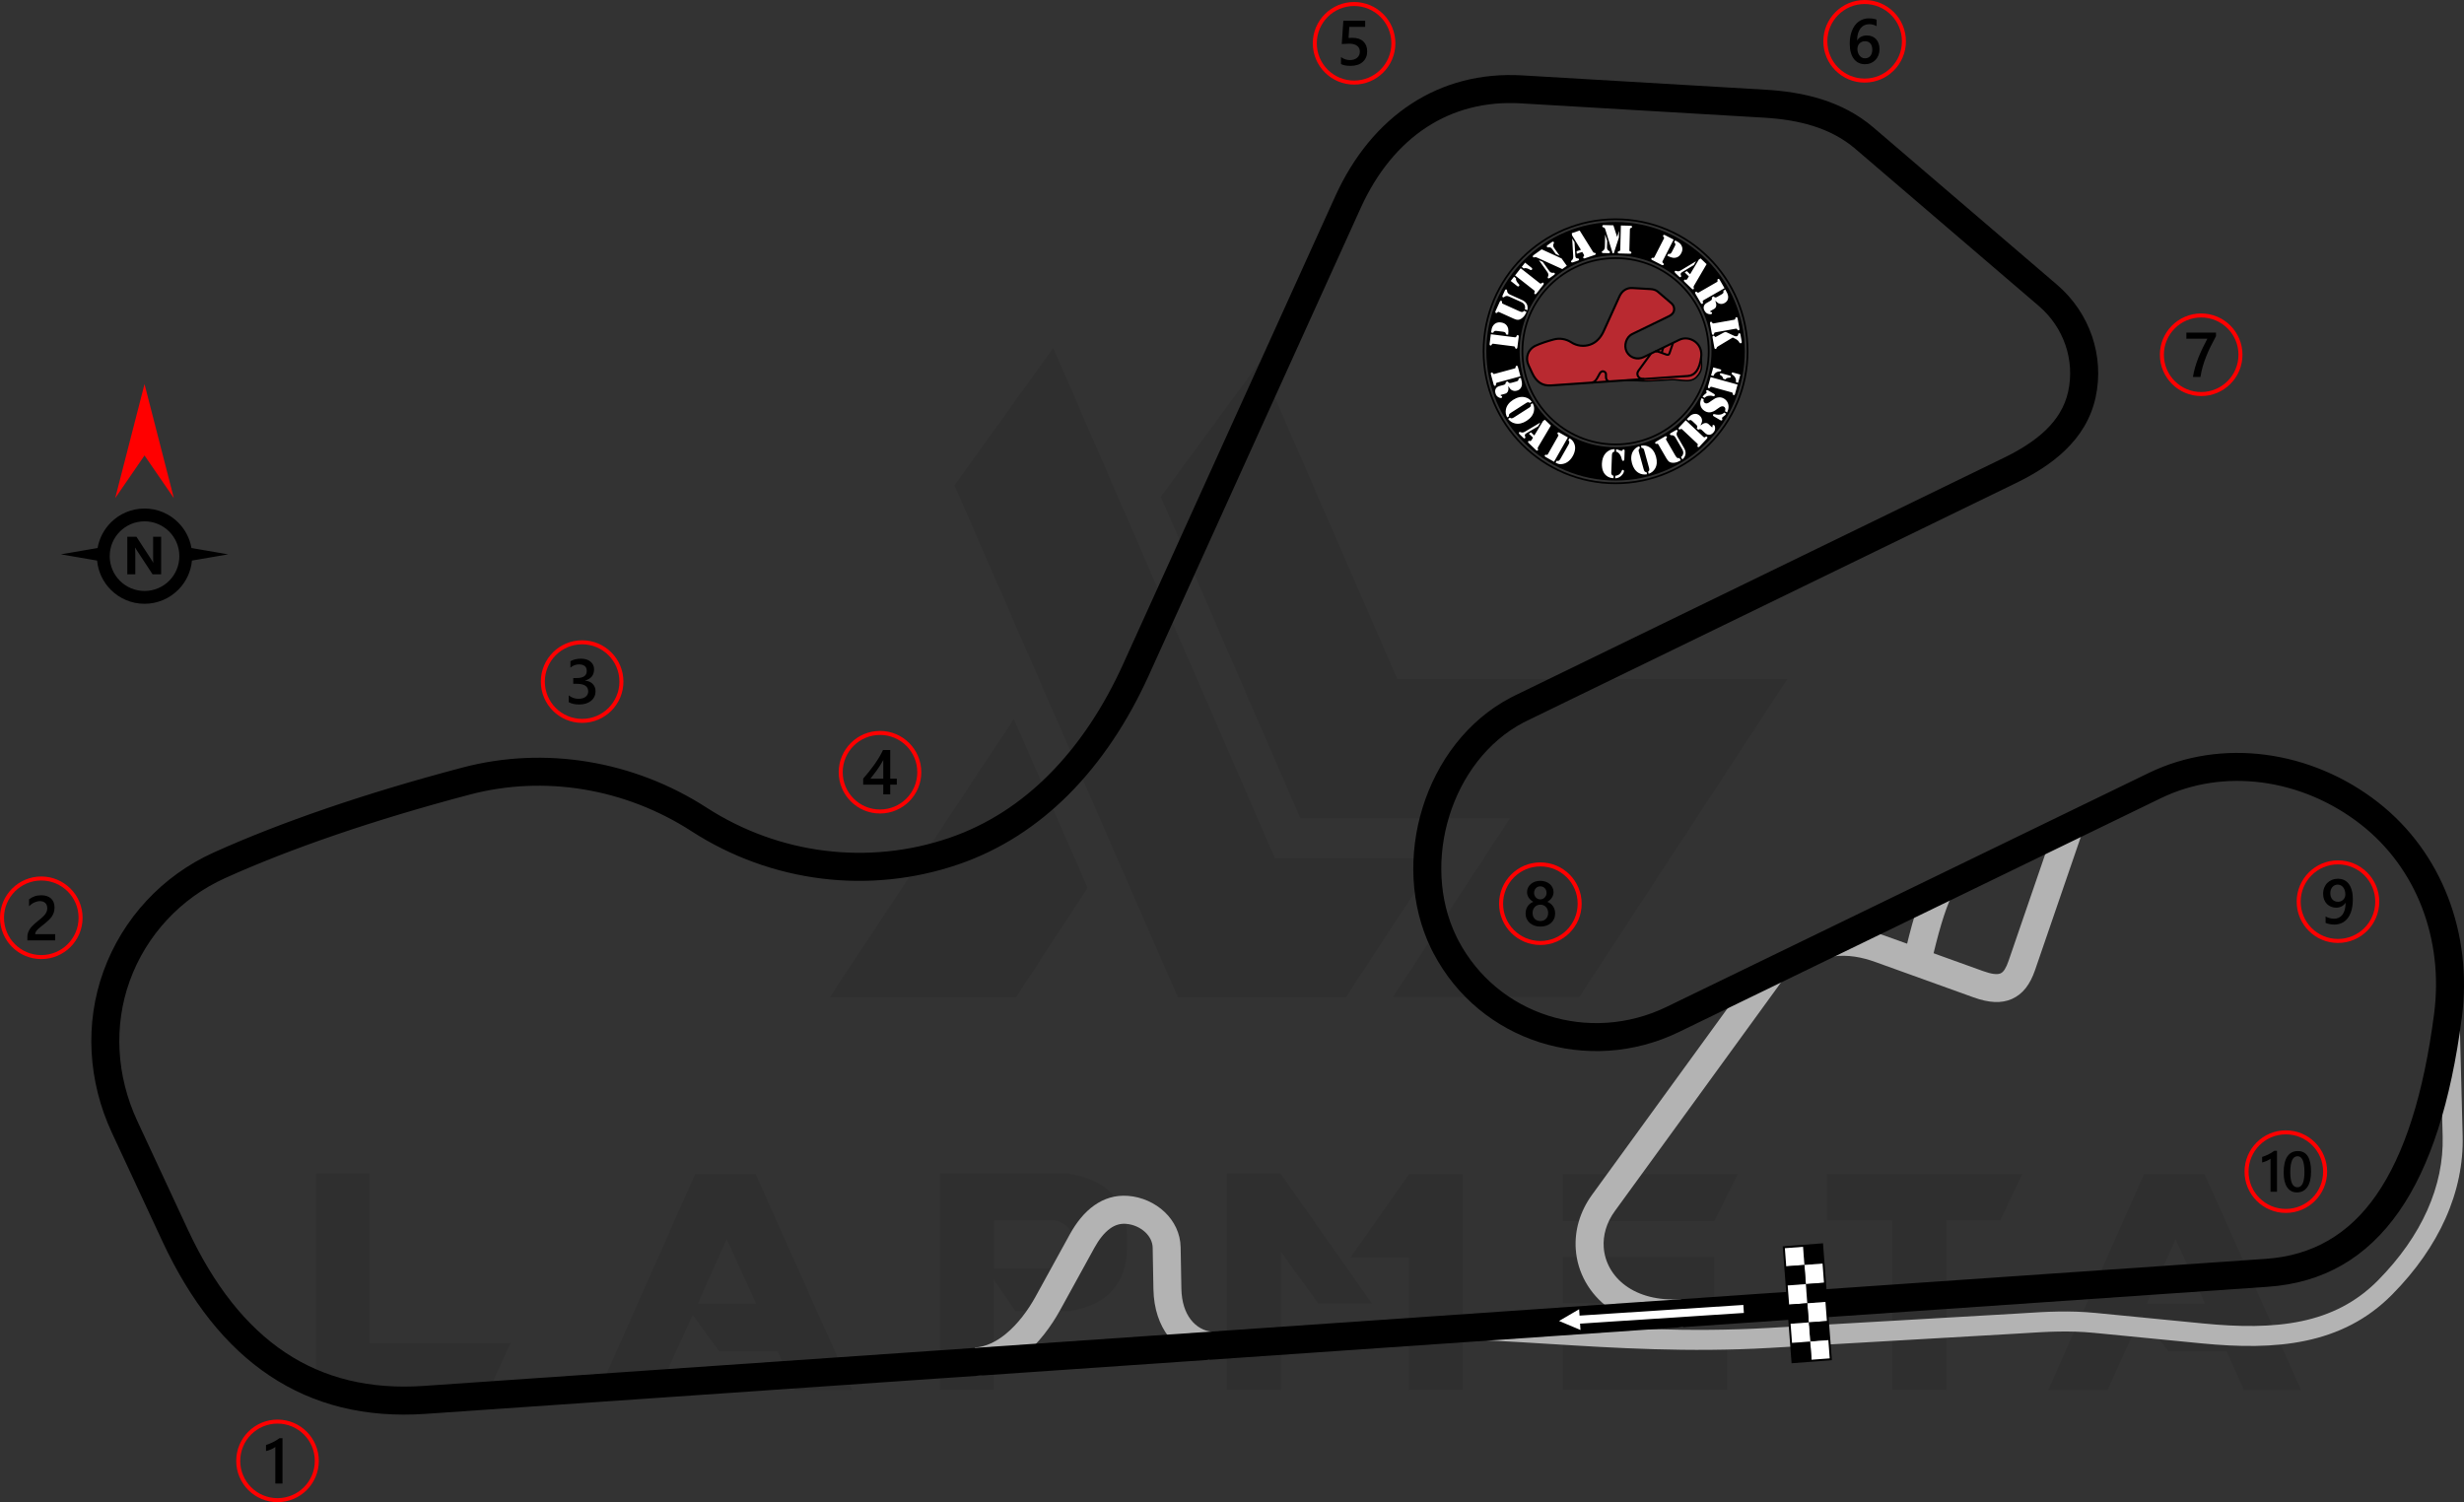 <?xml version="1.0" encoding="UTF-8"?>
<!DOCTYPE svg PUBLIC "-//W3C//DTD SVG 1.1//EN" "http://www.w3.org/Graphics/SVG/1.1/DTD/svg11.dtd">
<!-- Creator: CorelDRAW 2020 (64-Bit) -->
<svg xmlns="http://www.w3.org/2000/svg" xml:space="preserve" width="216.765mm" height="132.155mm" version="1.1" style="shape-rendering:geometricPrecision; text-rendering:geometricPrecision; image-rendering:optimizeQuality; fill-rule:evenodd; clip-rule:evenodd"
viewBox="0 0 14568.16 8881.74"
 xmlns:xlink="http://www.w3.org/1999/xlink"
 xmlns:xodm="http://www.corel.com/coreldraw/odm/2003">
 <rect x="0" y="0" width="14568.16" height="8881.74" fill="#333333" stroke="none"/>
 <defs>
  <style type="text/css">
   <![CDATA[
    .fil4 {fill:black}
    .fil9 {fill:black}
    .fil7 {fill:#B92930}
    .fil5 {fill:white}
    .fil2 {fill:black;fill-rule:nonzero}
    .fil8 {fill:black;fill-rule:nonzero}
    .fil1 {fill:#B3B3B3;fill-rule:nonzero}
    .fil3 {fill:red;fill-rule:nonzero}
    .fil6 {fill:white;fill-rule:nonzero}
    .fil10 {fill:white;fill-rule:nonzero}
    .fil0 {fill:black;fill-opacity:0.071}
   ]]>
  </style>
 </defs>
 <g id="Layer_x0020_1">
  <path class="fil0" d="M1867.74 8217.82l0 -1278.84 317.59 0 0 1001.48 834.21 0 -127.03 277.36 -1024.77 0zm3775.12 -5348.27l1321.19 3027.72 993.01 0 539.91 -823.63 -959.13 0 -1310.6 -3017.13 -584.37 813.04zm1803.93 -728.35l815.15 1873.8 2305.73 0 -1230.14 1880.16 -1100.99 0 0 -2.12 690.24 -1054.41 -1238.61 0 -825.75 -1901.33 584.37 -796.1zm-1016.3 3108.18l-423.46 647.9 -1100.99 0 0 -2.12 1088.28 -1645.13 436.16 999.36zm-1391.06 2970.56l-338.76 0 -103.75 -230.78 -345.12 0 -156.68 -213.85 -201.14 444.63 -351.47 0 567.43 -1278.84 357.82 0 571.67 1278.84zm-569.55 -512.39l-173.62 -381.11 -169.38 381.11 343 0zm1408 -207.49l385.34 0c55.05,-16.94 82.57,-67.76 80.45,-152.45 0,-69.88 -33.87,-114.34 -105.86,-131.28l-359.94 0 0 283.72zm127.03 254.08l-129.15 -186.32 0 650.01 -317.59 0 0 -1278.84 764.34 0c224.43,40.23 338.76,160.91 340.88,366.29l0 76.23c-2.12,207.49 -114.33,332.41 -336.65,370.53l-321.83 -0.01 0 2.12zm2106.71 -46.59l-317.59 0 -220.2 -304.88 -0.01 815.15 -319.7 0 0 -1278.84 317.59 0 539.91 768.57zm220.2 -766.46l317.59 0 0 1276.73 -319.71 0 0 -783.39 -345.12 0 347.24 -493.33zm1880.15 999.36l0 277.36 -971.83 0 0 -277.36 971.83 0zm-76.22 -508.15l0 273.13 -895.61 0 0 -273.14 895.61 0.01zm139.74 -491.22l-139.74 279.49 -895.61 0 0 -279.49 1035.35 0zm910.43 275.25l-383.23 0 0 -275.25 1153.92 0 -129.15 275.25 -319.71 0 0 1001.48 -319.72 0 0 -1001.48 -2.12 0zm2420.06 1003.6l-338.77 0 -103.75 -230.78 -345.11 0 -156.68 -213.85 -201.14 444.63 -351.47 0 567.43 -1278.84 357.82 0 571.67 1278.84zm-569.55 -512.39l-173.62 -381.11 -169.38 381.11 343 0z"/>
  <g id="_1741158695536">
   <path class="fil1" d="M5763.94 7967.69c65.07,-4.49 126.12,-34.88 180.57,-78.96 73.01,-59.11 134.06,-142.12 178.79,-223.46l201.72 -366.75c37.39,-67.97 85.28,-130.21 146.01,-172.55 56.29,-39.23 121.95,-61.05 198.22,-55.29 81.31,6.14 159.45,41.19 216.66,95.53 56.31,53.47 92.98,125.78 94.49,208.66l4.44 244.51c1.46,80.21 22.96,140.14 54.63,181.76 34.38,45.18 81.09,68.76 125.31,72.63l-14.26 165.32c-87.17,-7.64 -177.85,-52.29 -242.66,-137.46 -51.37,-67.52 -86.18,-160.35 -88.34,-279.66l-4.44 -244.51c-0.64,-35 -17.45,-66.79 -43.27,-91.32 -29.97,-28.46 -71.4,-46.87 -114.87,-50.15 -34.5,-2.61 -64.82,7.69 -91.25,26.11 -37.5,26.14 -69.24,68.49 -95.45,116.15l-201.72 366.75c-53.58,97.42 -128.2,198.07 -219.64,272.09 -79.44,64.3 -171.46,108.85 -273.92,115.91l-11.02 -165.32z"/>
   <path class="fil1" d="M9950.54 7846.8c-180.83,12.47 -328.58,-32.58 -435.82,-110.52 -59.59,-43.3 -106.66,-96.7 -140.09,-156.19 -33.64,-59.87 -53.38,-125.95 -58.08,-194.13 -7.47,-108.29 23.17,-221.08 96.36,-321.81l994.87 -1368.99 134.2 97.25 -994.87 1368.99c-49.38,67.95 -70.13,142.71 -65.24,213.54 2.98,43.33 15.67,85.57 37.33,124.11 21.88,38.94 53.05,74.16 92.77,103.03 77.81,56.55 188.44,88.99 327.55,79.4l11.02 165.32z"/>
   <path class="fil1" d="M10816.48 5490.87c62.08,-8.11 119.63,-6.6 174.04,1.49 53.03,7.89 103.79,22.25 153.28,40.06l580.13 208.93c49.98,18 83.88,22.72 104.55,13.65 17.74,-7.79 32.7,-32.34 46.97,-73.89l281.11 -818.17 156.89 53.81 -281.11 818.17c-29.83,86.83 -73.01,143.36 -137.73,171.79 -61.81,27.13 -134.8,23.23 -226.43,-9.77l-580.13 -208.93c-38.87,-13.99 -79.04,-25.31 -121.52,-31.63 -41.1,-6.11 -83.75,-7.35 -128.65,-1.49l-21.4 -164.01z"/>
   <path class="fil1" d="M11254.23 5670.94c45.36,-201.85 90.04,-349.18 134,-441.93l149.75 70.66c-38.97,82.21 -79.75,218.08 -122.34,407.58l-161.42 -36.31z"/>
   <path class="fil1" d="M14540.13 5930.09l20.01 787.72c4.07,160.74 -29.19,325.35 -101.66,487.21 -69.19,154.54 -173.79,306.3 -315.33,449.39 -147.66,149.29 -319.63,232.62 -512.06,272.96 -187.83,39.38 -394.12,37.06 -615.89,15.35l-635.7 -62.24c-147.92,-14.48 -282.28,-6 -398.67,1.33 -16.06,1.01 -32.16,2.03 -54.87,3.34l-1462.55 84.45c-478.7,27.64 -912.91,0.73 -1303.57,-23.48 -212.38,-13.16 -411.9,-25.53 -594.61,-27.82l1.38 -118.08c189.69,2.38 388.52,14.7 600.17,27.82 387.6,24.01 818.39,50.71 1290.15,23.48l1462.55 -84.45 53.94 -3.34c120.29,-7.58 259.18,-16.34 417.19,-0.87l635.7 62.24c211.01,20.66 406.04,23.12 580.7,-13.5 170.05,-35.65 321.85,-109.1 451.85,-240.54 131.79,-133.24 228.52,-273.06 291.71,-414.2 65.18,-145.56 95.11,-292.94 91.48,-436.27l-20.01 -787.72 118.08 -2.78z"/>
   <path class="fil2" d="M2776.18 4698.4c-290.23,76.62 -551.66,155.93 -784.84,235.56 -253.84,86.69 -473.66,173.66 -660.3,257.85 -131.31,59.23 -247.91,143.66 -343.88,247.11 -95.78,103.24 -171.06,225.45 -219.95,360.49 -48.32,133.46 -67.71,273.47 -60.31,412.54 7.57,142.35 43.41,283.92 105.18,416.68l297.85 640.15c153.23,329.33 344.14,572.97 575.94,727.64 229.07,152.85 501.06,219.87 819.24,197.92l10891.4 -751.31c275.11,-18.97 490.56,-144.08 651.91,-375.63 168.87,-242.33 281.24,-599.87 342.95,-1072.78 28.4,-217.68 3.39,-435.25 -72.58,-631.36 -73.07,-188.62 -193.66,-357.61 -359.55,-487.77 -172.39,-135.25 -377.15,-221.6 -587.4,-248.96 -201.49,-26.2 -408.21,1.82 -596.21,93.03l-2849.54 1382.51c-267.3,129.68 -562.1,144.21 -824.39,60.18 -260.51,-83.46 -488.9,-264.31 -626.44,-526.31 -6.12,-11.67 -10.77,-20.75 -13.93,-27.25 -125.05,-257.22 -134.87,-561.19 -50.4,-833.44 84.74,-273.08 264.74,-515.72 519,-649.3l-0.07 -0.13c8.47,-4.45 17.26,-8.88 26.28,-13.27l2889.54 -1404.79c93.14,-45.28 180.78,-98.57 249.41,-164.62 64.53,-62.1 112.69,-136.42 132.63,-227.54 20.43,-93.37 13.88,-188.09 -15.81,-275.01 -30.07,-88.01 -83.84,-168.21 -157.34,-231.17l-1084.69 -929.1c-75.03,-64.27 -160.28,-107.21 -250.59,-135.57 -93.34,-29.3 -192.41,-43.31 -291.71,-49.15l-1435.89 -84.47c-211.18,-12.42 -398.32,38.14 -555.16,139.99 -164.4,106.75 -297.24,270.62 -391.36,478.21l-1253.63 2765.09c-119.77,264.18 -277.65,508.27 -477.07,706.96 -181.11,180.44 -396.16,323.13 -647.67,409.28 -263.81,90.35 -540.62,117.2 -809.95,83.76 -270.39,-33.58 -533.44,-127.9 -768.38,-279.68 -195.67,-126.42 -413.67,-210.26 -638.74,-247.29 -222.31,-36.56 -451.73,-27.61 -673.56,30.96zm-838 78.67c235.88,-80.55 500.93,-160.94 795.86,-238.8 244.59,-64.57 497.41,-74.47 742.27,-34.19 247.74,40.75 487.21,132.74 701.63,271.27 213.68,138.05 452.99,223.85 699.01,254.4 245.25,30.45 497.04,6.1 736.69,-75.98 226.21,-77.48 420.23,-206.41 584.15,-369.73 184.1,-183.42 330.71,-410.65 442.7,-657.68l1253.63 -2765.09c107.18,-236.4 260.68,-424.45 452.3,-548.87 186.33,-120.99 407.17,-181.15 654.99,-166.57l1435.89 84.47c111.66,6.57 223.89,22.57 331.26,56.29 110.38,34.66 215.31,87.78 308.93,167.98l1084.69 929.1c96.45,82.62 167.06,188 206.61,303.78 39.26,114.92 47.95,240.01 21,363.17 -27.68,126.44 -92.93,228.06 -179.95,311.82 -82.92,79.8 -185.03,142.36 -292.2,194.45l-2889.54 1404.79c-6.9,3.36 -13.95,6.92 -21.1,10.68l-0.32 0c-213.32,111.99 -365.18,318.25 -437.56,551.54 -72.68,234.23 -64.91,494.34 41.33,712.86 4.99,10.26 8.78,17.86 11.33,22.72 116.3,221.52 309.7,374.53 530.49,445.27 222.91,71.41 473.86,58.86 701.86,-51.76l2849.54 -1382.51c217.82,-105.67 456.88,-138.2 689.58,-107.93 239.88,31.2 472.89,129.25 668.43,282.67 189.71,148.85 327.71,342.33 411.42,558.43 85.92,221.8 114.28,467.28 82.3,712.4 -65.24,499.99 -186.71,881.84 -370.83,1146.03 -191.63,274.98 -448.41,423.63 -777.03,446.29l-10891.4 751.31c-355.51,24.52 -661.75,-51.93 -922.32,-225.8 -257.84,-172.05 -468.04,-438.43 -634.28,-795.71l-297.85 -640.15c-70.46,-151.44 -111.38,-313.7 -120.1,-477.62 -8.54,-160.53 13.99,-322.52 70.04,-477.36 56.56,-156.24 143.61,-297.57 254.3,-416.89 110.88,-119.51 245.5,-217 397.05,-285.36 190.93,-86.12 415.72,-175.06 675.21,-263.68z"/>
  </g>
  <g id="_1741158694624">
   <path class="fil3" d="M13014.26 1853.35c67.41,0 128.46,27.34 172.63,71.52 44.17,44.18 71.51,105.23 71.51,172.63 0,67.41 -27.34,128.46 -71.51,172.63 -44.18,44.17 -105.23,71.51 -172.63,71.51 -67.41,0 -128.47,-27.34 -172.64,-71.51 -44.17,-44.18 -71.51,-105.23 -71.51,-172.63 0,-67.41 27.34,-128.47 71.52,-172.63 44.17,-44.18 105.23,-71.52 172.63,-71.52zm155.87 88.28c-39.89,-39.89 -95,-64.57 -155.87,-64.57 -60.88,0 -115.99,24.68 -155.87,64.57 -39.89,39.88 -64.57,95 -64.57,155.87 0,60.87 24.68,115.99 64.56,155.87 39.89,39.88 95,64.56 155.88,64.56 60.87,0 115.99,-24.68 155.87,-64.56 39.88,-39.89 64.56,-95 64.56,-155.87 0,-60.87 -24.68,-115.99 -64.56,-155.87z"/>
   <path class="fil4" d="M13101.83 1987.67c-10.98,20.08 -21.34,39.99 -31.08,59.64 -9.79,19.73 -18.59,39.43 -26.51,59.34 -7.93,19.84 -14.79,39.87 -20.66,60.02 -5.86,20.22 -10.35,40.79 -13.54,61.89l-44.42 0c2.93,-18.78 7.11,-37.49 12.54,-56.22 5.42,-18.71 11.79,-37.37 19.09,-56.08 7.3,-18.72 15.48,-37.5 24.59,-56.4 9.05,-18.91 18.71,-38.01 28.94,-57.21l-124.1 0 0 -36.18 175.13 0 0 21.21z"/>
  </g>
  <g id="_1741158696256">
   <path class="fil3" d="M11024.49 0c67.41,0 128.46,27.33 172.63,71.51 44.17,44.18 71.51,105.23 71.51,172.63 0,67.41 -27.34,128.46 -71.51,172.63 -44.18,44.17 -105.23,71.51 -172.63,71.51 -67.41,0 -128.45,-27.34 -172.63,-71.51 -44.17,-44.18 -71.51,-105.23 -71.51,-172.63 0,-67.41 27.33,-128.46 71.51,-172.63 44.18,-44.18 105.22,-71.51 172.63,-71.51zm155.87 88.27c-39.89,-39.89 -95,-64.56 -155.87,-64.56 -60.87,0 -115.99,24.68 -155.87,64.56 -39.89,39.89 -64.56,95 -64.56,155.87 0,60.87 24.68,115.99 64.56,155.87 39.89,39.88 95,64.56 155.87,64.56 60.87,0 115.99,-24.68 155.87,-64.56 39.88,-39.89 64.56,-95 64.56,-155.87 0,-60.88 -24.68,-115.99 -64.56,-155.87z"/>
   <path class="fil4" d="M11112.49 290.84c0,13.16 -2.18,25.2 -6.49,36.05 -4.3,10.79 -10.3,20.15 -17.96,28.01 -7.68,7.86 -16.79,13.98 -27.33,18.28 -10.55,4.37 -21.96,6.49 -34.32,6.49 -13.16,0 -25.27,-2.55 -36.25,-7.68 -11.04,-5.12 -20.53,-12.73 -28.51,-22.84 -7.98,-10.11 -14.15,-22.7 -18.59,-37.74 -4.37,-15.03 -6.55,-32.5 -6.55,-52.34 0,-24.26 2.86,-45.79 8.67,-64.57 5.81,-18.71 13.72,-34.44 23.83,-47.1 10.11,-12.73 22.02,-22.33 35.69,-28.89 13.6,-6.61 28.39,-9.92 44.22,-9.92 9.87,0 18.84,0.69 26.95,2.06 8.12,1.32 14.61,3.19 19.48,5.5l0 38.18c-6.25,-3.17 -12.86,-5.86 -19.97,-8.04 -7.04,-2.19 -15.15,-3.31 -24.26,-3.31 -10.23,0 -19.72,2.06 -28.32,6.24 -8.67,4.11 -16.16,10.16 -22.41,18.15 -6.29,7.98 -11.22,17.9 -14.84,29.64 -3.56,11.73 -5.43,25.32 -5.55,40.67l1.12 0c5.62,-8.67 13.17,-15.47 22.72,-20.46 9.61,-5 20.83,-7.49 33.75,-7.49 11.48,0 21.78,1.8 31,5.55 9.18,3.74 17.04,9.05 23.52,16.09 6.56,6.99 11.61,15.54 15.09,25.58 3.56,10.05 5.31,21.34 5.31,33.89zm-42.73 3.48c0,-7.54 -0.94,-14.41 -2.69,-20.65 -1.75,-6.24 -4.42,-11.53 -8.05,-15.97 -3.55,-4.49 -8.11,-7.92 -13.54,-10.35 -5.36,-2.43 -11.79,-3.63 -19.09,-3.63 -7.3,0 -13.72,1.32 -19.27,3.94 -5.55,2.62 -10.18,6.05 -13.98,10.3 -3.8,4.23 -6.61,9.17 -8.48,14.6 -1.87,5.48 -2.88,11.1 -2.88,16.84 0,6.24 0.94,12.59 2.69,19.09 1.75,6.55 4.49,12.47 8.11,17.84 3.68,5.38 8.36,9.75 13.98,13.23 5.67,3.49 12.42,5.24 20.22,5.24 6.92,0 13.09,-1.3 18.47,-3.86 5.36,-2.57 9.85,-6.12 13.4,-10.61 3.63,-4.5 6.37,-9.87 8.24,-15.98 1.87,-6.17 2.88,-12.85 2.88,-20.03z"/>
  </g>
  <g id="_1741158696400">
   <path class="fil3" d="M8005.9 11.82c67.41,0 128.46,27.33 172.63,71.51 44.18,44.18 71.51,105.22 71.51,172.63 0,67.41 -27.34,128.46 -71.51,172.63 -44.18,44.17 -105.23,71.51 -172.63,71.51 -67.41,0 -128.45,-27.33 -172.63,-71.51 -44.18,-44.18 -71.51,-105.23 -71.51,-172.63 0,-67.41 27.33,-128.46 71.51,-172.63 44.17,-44.18 105.22,-71.51 172.63,-71.51zm155.87 88.27c-39.89,-39.89 -95,-64.56 -155.87,-64.56 -60.87,0 -115.99,24.67 -155.87,64.56 -39.89,39.88 -64.56,95 -64.56,155.87 0,60.87 24.67,115.99 64.56,155.87 39.88,39.88 95,64.56 155.87,64.56 60.87,0 115.99,-24.68 155.87,-64.56 39.88,-39.89 64.56,-95 64.56,-155.87 0,-60.87 -24.68,-115.99 -64.56,-155.87z"/>
   <path class="fil4" d="M7928.47 378.58l0 -40.74c17.22,11.6 34.63,17.34 52.29,17.34 17.77,0 32.12,-4.49 42.92,-13.6 10.85,-9.05 16.28,-21.15 16.28,-36.31 0,-14.84 -5.48,-26.39 -16.53,-34.68 -11.04,-8.31 -26.82,-12.42 -47.41,-12.42 -7.06,0 -21.4,0.69 -42.99,2.18l9.36 -137.8 129.01 0 0 36.18 -93.75 0 -4.37 65.62c8.41,-0.5 16.02,-0.74 22.82,-0.74 27.77,0 49.29,7.11 64.45,21.4 15.16,14.22 22.77,33.75 22.77,58.46 0,25.94 -8.74,46.8 -26.08,62.46 -17.34,15.66 -41.24,23.46 -71.56,23.46 -25.58,0 -44.67,-3.56 -57.21,-10.79z"/>
  </g>
  <g id="_1741158633568">
   <path class="fil3" d="M3441.77 3785.81c67.41,0 128.46,27.34 172.63,71.51 44.17,44.18 71.51,105.23 71.51,172.63 0,67.41 -27.34,128.46 -71.51,172.63 -44.18,44.17 -105.23,71.51 -172.63,71.51 -67.41,0 -128.45,-27.33 -172.63,-71.51 -44.18,-44.18 -71.51,-105.23 -71.51,-172.63 0,-67.41 27.34,-128.46 71.51,-172.63 44.18,-44.17 105.22,-71.51 172.63,-71.51zm155.87 88.27c-39.89,-39.88 -95,-64.56 -155.87,-64.56 -60.87,0 -115.98,24.68 -155.87,64.56 -39.88,39.89 -64.56,95 -64.56,155.87 0,60.87 24.67,115.99 64.56,155.87 39.88,39.88 95,64.56 155.87,64.56 60.87,0 115.99,-24.68 155.87,-64.56 39.88,-39.89 64.56,-95 64.56,-155.87 0,-60.87 -24.68,-115.99 -64.56,-155.87z"/>
   <path class="fil4" d="M3362.55 4151.36l0 -39.87c17.1,13.54 36.31,20.27 57.77,20.27 17.41,0 31.37,-3.92 41.8,-11.86 10.43,-7.92 15.61,-18.64 15.61,-32.19 0,-29.69 -22.72,-44.6 -68.19,-44.6l-20.28 0 0 -34.01 19.41 0c40.3,0 60.45,-13.97 60.45,-41.98 0,-25.83 -15.72,-38.75 -47.11,-38.75 -17.59,0 -34.06,6.25 -49.53,18.79l0 -37.62c17.78,-9.99 38.81,-15.04 63.01,-15.04 23.27,0 41.93,5.87 55.96,17.59 13.98,11.67 21.02,26.64 21.02,44.92 0,34.49 -17.59,56.71 -52.66,66.56l0 0.75c18.91,1.8 33.81,8.41 44.79,19.77 10.98,11.43 16.41,25.65 16.41,42.68 0,23.52 -8.8,42.54 -26.45,56.95 -17.72,14.48 -40.99,21.66 -69.88,21.66 -25.96,0 -46.67,-4.68 -62.14,-14.03z"/>
  </g>
  <g id="_1741158631840">
   <path class="fil3" d="M5202.92 4321.62c67.41,0 128.45,27.34 172.63,71.51 44.17,44.18 71.51,105.23 71.51,172.63 0,67.41 -27.34,128.46 -71.51,172.63 -44.18,44.17 -105.22,71.51 -172.63,71.51 -67.41,0 -128.46,-27.34 -172.63,-71.51 -44.17,-44.18 -71.51,-105.23 -71.51,-172.63 0,-67.41 27.34,-128.46 71.51,-172.63 44.18,-44.17 105.23,-71.51 172.63,-71.51zm155.87 88.27c-39.89,-39.88 -95,-64.56 -155.87,-64.56 -60.87,0 -115.99,24.68 -155.87,64.56 -39.88,39.89 -64.56,95 -64.56,155.87 0,60.87 24.68,115.99 64.56,155.87 39.89,39.88 95,64.56 155.87,64.56 60.87,0 115.98,-24.68 155.87,-64.56 39.88,-39.89 64.56,-95 64.56,-155.87 0,-60.87 -24.68,-115.99 -64.56,-155.87z"/>
   <path class="fil4" d="M5263.35 4434.72l0 169.25 38.93 0 0 35.24 -38.93 0 0 57.58 -41.12 0 0 -57.58 -118.66 0 0 -35.62c10.74,-12.11 21.72,-25.15 33.01,-39.25 11.29,-14.03 22.14,-28.44 32.57,-43.11 10.42,-14.65 20.01,-29.38 28.94,-44.1 8.93,-14.79 16.41,-28.89 22.46,-42.42l42.8 0zm-41.12 169.25l0 -110.06c-13.28,23.9 -26.45,44.73 -39.42,62.52 -12.97,17.78 -25.08,33.63 -36.44,47.54l75.86 0z"/>
  </g>
  <g id="_1741158633904">
   <path class="fil3" d="M9107.31 5099.05c67.41,0 128.46,27.34 172.63,71.51 44.17,44.18 71.51,105.23 71.51,172.63 0,67.41 -27.34,128.46 -71.51,172.63 -44.18,44.17 -105.23,71.51 -172.63,71.51 -67.41,0 -128.45,-27.34 -172.63,-71.51 -44.17,-44.18 -71.51,-105.23 -71.51,-172.63 0,-67.41 27.34,-128.46 71.51,-172.63 44.18,-44.17 105.22,-71.51 172.63,-71.51zm155.87 88.27c-39.89,-39.88 -95,-64.56 -155.87,-64.56 -60.87,0 -115.98,24.68 -155.87,64.56 -39.88,39.89 -64.56,95 -64.56,155.87 0,60.87 24.68,115.99 64.56,155.87 39.89,39.88 95,64.56 155.87,64.56 60.87,0 115.99,-24.68 155.87,-64.56 39.88,-39.89 64.56,-95 64.56,-155.87 0,-60.87 -24.68,-115.99 -64.56,-155.87z"/>
   <path class="fil4" d="M9019.96 5401.23c0,-7.54 0.94,-14.84 2.81,-21.9 1.87,-7.11 4.74,-13.6 8.48,-19.58 3.8,-5.99 8.55,-11.36 14.29,-16.1 5.74,-4.73 12.42,-8.54 20.09,-11.48 -11.36,-6.36 -20.34,-14.46 -27.08,-24.38 -6.67,-9.99 -10.04,-20.97 -10.04,-33.01 0,-9.66 2,-18.52 5.99,-26.69 3.92,-8.17 9.42,-15.23 16.4,-21.21 7.06,-5.99 15.28,-10.61 24.77,-13.98 9.54,-3.36 19.91,-5.05 31.06,-5.05 11.36,0 21.78,1.75 31.39,5.12 9.54,3.43 17.84,8.11 24.83,14.1 6.99,5.98 12.47,13.04 16.34,21.21 3.94,8.17 5.86,16.96 5.86,26.51 0,12.04 -3.36,23.03 -10.04,33.01 -6.73,9.92 -15.59,18.02 -26.69,24.38 7.54,2.94 14.22,6.75 20.03,11.43 5.79,4.68 10.61,9.97 14.53,15.97 3.87,5.99 6.8,12.47 8.79,19.58 1.94,7.06 2.88,14.41 2.88,22.08 0,11.48 -2.12,21.96 -6.36,31.45 -4.31,9.48 -10.24,17.65 -17.92,24.38 -7.66,6.8 -16.9,12.04 -27.64,15.85 -10.66,3.75 -22.51,5.62 -35.43,5.62 -12.78,0 -24.52,-1.87 -35.19,-5.62 -10.66,-3.8 -19.84,-9.05 -27.57,-15.85 -7.74,-6.73 -13.79,-14.91 -18.09,-24.38 -4.37,-9.49 -6.49,-19.97 -6.49,-31.45zm41.31 -3.62c0,7.42 1.06,14.1 3.24,20.09 2.24,5.98 5.31,11.04 9.36,15.16 3.99,4.11 8.86,7.3 14.54,9.48 5.67,2.18 11.98,3.31 18.9,3.31 6.68,0 12.85,-1.13 18.47,-3.37 5.62,-2.24 10.42,-5.48 14.53,-9.66 4.06,-4.25 7.3,-9.3 9.61,-15.23 2.31,-5.86 3.43,-12.47 3.43,-19.77 0,-6.73 -1.05,-13.04 -3.24,-18.97 -2.24,-5.86 -5.3,-11.04 -9.36,-15.4 -3.99,-4.44 -8.86,-7.86 -14.54,-10.42 -5.67,-2.57 -11.98,-3.87 -18.9,-3.87 -6.55,0 -12.73,1.18 -18.33,3.55 -5.69,2.38 -10.55,5.74 -14.66,10.05 -4.06,4.37 -7.24,9.48 -9.61,15.47 -2.31,5.98 -3.43,12.47 -3.43,19.58zm8.93 -118.47c0,5.5 0.99,10.55 2.93,15.28 1.94,4.68 4.54,8.74 7.85,12.23 3.31,3.49 7.18,6.18 11.61,8.11 4.42,2 9.23,2.94 14.34,2.94 5.12,0 9.92,-1.01 14.36,-3 4.42,-2 8.36,-4.74 11.72,-8.24 3.31,-3.49 5.99,-7.54 7.93,-12.23 1.94,-4.68 2.93,-9.73 2.93,-15.09 0,-5.48 -0.94,-10.61 -2.81,-15.35 -1.94,-4.73 -4.49,-8.86 -7.8,-12.22 -3.31,-3.43 -7.18,-6.12 -11.67,-8.05 -4.56,-1.94 -9.42,-2.93 -14.66,-2.93 -5.48,0 -10.47,0.99 -14.97,3 -4.49,1.99 -8.36,4.8 -11.6,8.36 -3.24,3.49 -5.74,7.61 -7.49,12.29 -1.81,4.68 -2.67,9.66 -2.67,14.91z"/>
  </g>
  <g id="_1741158634144">
   <path class="fil3" d="M13823.02 5086.98c67.41,0 128.46,27.33 172.63,71.51 44.17,44.18 71.51,105.23 71.51,172.63 0,67.41 -27.33,128.45 -71.51,172.63 -44.18,44.18 -105.23,71.51 -172.63,71.51 -67.41,0 -128.46,-27.34 -172.63,-71.51 -44.17,-44.18 -71.51,-105.22 -71.51,-172.63 0,-67.41 27.34,-128.46 71.51,-172.63 44.18,-44.17 105.23,-71.51 172.63,-71.51zm155.87 88.27c-39.89,-39.89 -95,-64.56 -155.87,-64.56 -60.87,0 -115.99,24.68 -155.87,64.56 -39.88,39.89 -64.56,95 -64.56,155.87 0,60.87 24.68,115.98 64.56,155.87 39.89,39.88 95,64.56 155.87,64.56 60.87,0 115.99,-24.67 155.87,-64.56 39.88,-39.88 64.56,-95 64.56,-155.87 0,-60.88 -24.68,-115.99 -64.56,-155.87z"/>
   <path class="fil4" d="M13910.83 5316.79c0,26.22 -2.81,48.73 -8.48,67.64 -5.69,18.9 -13.48,34.44 -23.4,46.6 -9.92,12.16 -21.59,21.14 -34.87,26.95 -13.36,5.79 -27.7,8.67 -43.05,8.67 -4.99,0 -10.04,-0.31 -15.09,-0.87 -5.05,-0.63 -9.85,-1.44 -14.41,-2.38 -4.62,-0.99 -8.74,-2.06 -12.47,-3.24 -3.68,-1.12 -6.8,-2.24 -9.23,-3.37l0 -38.17c2.55,1.56 5.74,3.19 9.54,4.8 3.74,1.69 7.86,3.12 12.29,4.44 4.49,1.25 9.11,2.31 13.91,3.05 4.81,0.82 9.49,1.25 13.98,1.25 10.35,0 19.77,-2.06 28.25,-6.05 8.49,-4.06 15.66,-9.99 21.65,-17.9 5.98,-7.93 10.54,-17.78 13.79,-29.5 3.24,-11.8 4.87,-25.39 4.87,-40.88l-0.75 0c-2.18,3.87 -5.05,7.55 -8.67,11.05 -3.62,3.49 -7.74,6.55 -12.35,9.17 -4.62,2.62 -9.8,4.68 -15.42,6.3 -5.67,1.56 -11.72,2.37 -18.21,2.37 -10.98,0 -21.14,-1.92 -30.63,-5.79 -9.42,-3.8 -17.59,-9.23 -24.57,-16.34 -6.94,-7.06 -12.35,-15.67 -16.34,-25.77 -3.94,-10.11 -5.93,-21.4 -5.93,-33.82 0,-13.66 2.24,-25.96 6.73,-36.99 4.56,-11.05 10.73,-20.4 18.66,-28.13 7.92,-7.74 17.27,-13.72 27.94,-17.9 10.73,-4.25 22.39,-6.37 34.93,-6.37 11.79,0 23.03,2.24 33.56,6.68 10.55,4.49 19.77,11.53 27.77,21.21 7.98,9.73 14.27,22.21 19.02,37.56 4.68,15.35 6.99,33.94 6.99,55.77zm-44.24 -27.94c0,-8.79 -1.12,-16.79 -3.36,-23.95 -2.24,-7.18 -5.38,-13.36 -9.42,-18.47 -3.99,-5.12 -8.8,-9.11 -14.36,-11.86 -5.48,-2.81 -11.6,-4.25 -18.15,-4.25 -5.87,0 -11.43,1.2 -16.72,3.56 -5.31,2.37 -9.92,5.81 -13.91,10.18 -3.94,4.36 -7.11,9.66 -9.42,15.9 -2.31,6.18 -3.43,13.11 -3.43,20.65 0,8.31 1.12,15.61 3.36,21.9 2.24,6.37 5.36,11.67 9.42,16.04 3.99,4.31 8.86,7.62 14.54,9.87 5.61,2.25 11.91,3.37 18.71,3.37 6.12,0 11.73,-1.12 16.91,-3.37 5.17,-2.24 9.66,-5.31 13.54,-9.18 3.8,-3.8 6.8,-8.36 9.05,-13.59 2.18,-5.24 3.24,-10.86 3.24,-16.79z"/>
  </g>
  <g id="_1741158631984">
   <path class="fil3" d="M13514.81 6683.26c67.41,0 128.46,27.33 172.63,71.51 44.18,44.18 71.51,105.22 71.51,172.63 0,67.41 -27.34,128.46 -71.51,172.63 -44.18,44.17 -105.23,71.51 -172.63,71.51 -67.41,0 -128.45,-27.33 -172.63,-71.51 -44.18,-44.18 -71.51,-105.23 -71.51,-172.63 0,-67.41 27.33,-128.46 71.51,-172.63 44.17,-44.18 105.22,-71.51 172.63,-71.51zm155.87 88.27c-39.89,-39.89 -95,-64.56 -155.87,-64.56 -60.87,0 -115.99,24.67 -155.87,64.56 -39.89,39.88 -64.56,95 -64.56,155.87 0,60.87 24.67,115.99 64.56,155.87 39.88,39.88 95,64.56 155.87,64.56 60.87,0 115.99,-24.68 155.87,-64.56 39.88,-39.89 64.56,-95 64.56,-155.87 0,-60.87 -24.68,-115.99 -64.56,-155.87z"/>
   <path class="fil4" d="M13462.61 6804.5l0 241.84 -38.29 0 0 -194.99c-6.91,4.95 -14.36,9.19 -22.35,12.62 -7.94,3.48 -17.06,6.53 -27.31,9.17l0 -32.66c6.42,-2.08 12.55,-4.27 18.46,-6.59 5.97,-2.31 11.83,-4.9 17.57,-7.76 5.79,-2.88 11.59,-6.09 17.51,-9.57 5.87,-3.56 11.94,-7.55 18.25,-12.06l16.16 0zm117.65 245.78c-24.6,0 -43.87,-10.02 -57.66,-30.18 -13.79,-20.1 -20.66,-49.2 -20.66,-87.27 0,-41.78 7.14,-73.37 21.55,-94.82 14.43,-21.45 35.2,-32.21 62.4,-32.21 52.02,0 77.97,40.43 77.97,121.28 0,40.04 -7.31,70.54 -22,91.6 -14.64,21.06 -35.19,31.59 -61.6,31.59zm3.84 -213.91c-28.73,0 -43.08,31.59 -43.08,94.82 0,59.19 14.07,88.74 42.23,88.74 27.7,0 41.55,-30.06 41.55,-90.19 0,-62.28 -13.56,-93.36 -40.69,-93.36z"/>
  </g>
  <g id="_1741158631600">
   <path class="fil3" d="M1640.8 8393.46c67.41,0 128.45,27.33 172.63,71.51 44.18,44.18 71.51,105.22 71.51,172.63 0,67.41 -27.33,128.46 -71.51,172.63 -44.18,44.18 -105.22,71.51 -172.63,71.51 -67.41,0 -128.46,-27.34 -172.63,-71.51 -44.18,-44.18 -71.51,-105.23 -71.51,-172.63 0,-67.41 27.33,-128.45 71.51,-172.63 44.18,-44.18 105.23,-71.51 172.63,-71.51zm155.87 88.27c-39.89,-39.89 -95,-64.56 -155.87,-64.56 -60.87,0 -115.99,24.67 -155.87,64.56 -39.88,39.88 -64.56,95 -64.56,155.87 0,60.87 24.67,115.99 64.56,155.87 39.89,39.88 95,64.56 155.87,64.56 60.87,0 115.99,-24.68 155.87,-64.56 39.89,-39.89 64.56,-95 64.56,-155.87 0,-60.87 -24.68,-115.99 -64.56,-155.87z"/>
   <path class="fil4" d="M1670.26 8503.61l0 267.96 -42.42 0 0 -216.05c-7.68,5.48 -15.91,10.18 -24.77,13.98 -8.79,3.86 -18.9,7.23 -30.26,10.16l0 -36.18c7.11,-2.3 13.91,-4.73 20.46,-7.3 6.61,-2.55 13.11,-5.43 19.46,-8.6 6.42,-3.19 12.85,-6.75 19.41,-10.61 6.49,-3.94 13.23,-8.36 20.22,-13.36l17.9 0z"/>
  </g>
  <g id="_1741158635152">
   <path class="fil3" d="M244.14 5182.39c67.41,0 128.46,27.34 172.63,71.51 44.17,44.18 71.51,105.23 71.51,172.63 0,67.41 -27.34,128.46 -71.51,172.63 -44.18,44.17 -105.23,71.51 -172.63,71.51 -67.41,0 -128.45,-27.33 -172.63,-71.51 -44.18,-44.18 -71.51,-105.23 -71.51,-172.63 0,-67.41 27.34,-128.46 71.51,-172.63 44.18,-44.17 105.22,-71.51 172.63,-71.51zm155.87 88.27c-39.89,-39.88 -95,-64.56 -155.87,-64.56 -60.87,0 -115.98,24.68 -155.87,64.56 -39.88,39.89 -64.56,95 -64.56,155.87 0,60.87 24.67,115.99 64.56,155.87 39.88,39.88 95,64.56 155.87,64.56 60.87,0 115.99,-24.68 155.87,-64.56 39.88,-39.89 64.56,-95 64.56,-155.87 0,-60.87 -24.68,-115.99 -64.56,-155.87z"/>
   <path class="fil4" d="M326.39 5559.8l-164.52 0 0 -20.27c0,-8.31 1.18,-16.11 3.49,-23.34 2.31,-7.24 5.43,-14.05 9.3,-20.47 3.92,-6.36 8.48,-12.41 13.72,-18.09 5.24,-5.67 10.85,-11.16 16.77,-16.47 5.99,-5.3 12.11,-10.42 18.28,-15.35 6.24,-4.92 12.35,-9.85 18.28,-14.84 5.62,-4.81 10.73,-9.42 15.35,-14.05 4.68,-4.54 8.6,-9.29 11.91,-14.15 3.31,-4.87 5.87,-9.99 7.68,-15.42 1.81,-5.42 2.74,-11.29 2.74,-17.65 0,-6.92 -1.06,-12.98 -3.17,-18.16 -2.19,-5.17 -5.12,-9.54 -8.99,-12.97 -3.8,-3.49 -8.36,-6.12 -13.6,-7.86 -5.23,-1.81 -10.97,-2.69 -17.22,-2.69 -10.66,0 -21.57,2.5 -32.69,7.49 -11.1,5 -21.76,12.49 -32,22.53l0 -40.81c5.38,-3.99 10.79,-7.47 16.29,-10.47 5.48,-3 11.17,-5.5 17.03,-7.49 5.81,-2.06 11.98,-3.49 18.4,-4.49 6.49,-1.01 13.35,-1.51 20.65,-1.51 11.86,0 22.6,1.56 32.19,4.68 9.61,3.12 17.85,7.68 24.71,13.72 6.81,6.06 12.05,13.55 15.79,22.6 3.75,8.98 5.56,19.33 5.56,31.06 0,10.61 -1.32,20.15 -3.94,28.58 -2.62,8.48 -6.3,16.34 -11.1,23.7 -4.81,7.3 -10.68,14.23 -17.48,20.85 -6.79,6.55 -14.46,13.35 -22.82,20.27 -7.11,5.74 -14.1,11.29 -21.16,16.72 -6.99,5.43 -13.28,10.73 -18.9,15.9 -5.62,5.19 -10.18,10.36 -13.6,15.54 -3.49,5.17 -5.24,10.36 -5.24,15.59l0 0.94 118.29 0 0 36.38z"/>
  </g>
  <g id="_1741158635296">
   <g>
    <rect class="fil4" transform="matrix(0.11 1.456 -1.456 0.11 10772.9 7357.44)" width="77.79" height="77.79"/>
    <rect class="fil5" transform="matrix(0.11 1.456 -1.456 0.11 10781.5 7470.68)" width="77.79" height="77.79"/>
    <rect class="fil4" transform="matrix(0.11 1.456 -1.456 0.11 10790.1 7583.91)" width="77.79" height="77.79"/>
    <rect class="fil5" transform="matrix(0.11 1.456 -1.456 0.11 10798.7 7697.14)" width="77.79" height="77.79"/>
    <rect class="fil4" transform="matrix(0.11 1.456 -1.456 0.11 10807.2 7810.38)" width="77.79" height="77.79"/>
    <rect class="fil5" transform="matrix(0.11 1.456 -1.456 0.11 10815.8 7923.61)" width="77.79" height="77.79"/>
    <rect class="fil5" transform="matrix(0.11 1.456 -1.456 0.11 10659.7 7366.02)" width="77.79" height="77.79"/>
    <rect class="fil4" transform="matrix(0.11 1.456 -1.456 0.11 10668.3 7479.26)" width="77.79" height="77.79"/>
    <rect class="fil5" transform="matrix(0.11 1.456 -1.456 0.11 10676.8 7592.49)" width="77.79" height="77.79"/>
    <rect class="fil4" transform="matrix(0.11 1.456 -1.456 0.11 10685.4 7705.73)" width="77.79" height="77.79"/>
    <rect class="fil5" transform="matrix(0.11 1.456 -1.456 0.11 10694 7818.96)" width="77.79" height="77.79"/>
    <rect class="fil4" transform="matrix(0.11 1.456 -1.456 0.11 10702.6 7932.2)" width="77.79" height="77.79"/>
   </g>
   <path class="fil2" d="M10824.85 8042.75l-232.35 17.59 -52.38 -691.18 238.23 -18.07c17.72,230.38 34.95,460.81 52.41,691.22l-5.91 0.44zm-114.12 -3.21l107.32 -8.13 -50.58 -667.61 -214.67 16.24 50.59 667.62 107.34 -8.13z"/>
  </g>
  <g id="_1741158636304">
   <path class="fil2" d="M854.48 3006.74c77.64,0 148.01,31.53 198.97,82.47l0.15 0.15c40.18,40.18 68.26,92.44 78.35,150.83l217.09 37.39 -214.18 36.89c-6.2,67.34 -36.09,127.8 -81.27,172.98l-0.15 0c-50.96,50.94 -121.32,82.46 -198.97,82.46 -77.76,0 -148.18,-31.53 -199.12,-82.46 -45.18,-45.18 -75.07,-105.65 -81.26,-172.98l-214.18 -36.89 217.09 -37.39c10.09,-58.38 38.16,-110.64 78.34,-150.83l0 -0.15c50.94,-50.94 121.36,-82.47 199.12,-82.47zm98.21 389.17l-50.55 0 -91.72 -139.79c-5.35,-8.16 -9.11,-14.29 -11.17,-18.43l-0.59 0c0.8,7.84 1.22,19.87 1.22,35.96l0 122.26 -47.33 0 0 -222.45 54.02 0 88.26 135.4c4.02,6.14 7.72,12.18 11.17,18.16l0.63 0c-0.85,-5.13 -1.27,-15.36 -1.27,-30.55l0 -123.01 47.33 0 0 222.45zm47.43 -253.23c-37.23,-37.2 -88.75,-60.21 -145.64,-60.21 -56.85,0 -108.34,23.05 -145.57,60.28 -37.28,37.17 -60.29,88.68 -60.29,145.58 0,56.85 23.06,108.34 60.29,145.57 37.23,37.23 88.72,60.28 145.57,60.28 56.9,0 108.41,-23 145.64,-60.21 37.17,-37.31 60.22,-88.79 60.22,-145.64 0,-56.9 -23.01,-108.41 -60.22,-145.65z"/>
   <polygon class="fil3" points="854.49,2693.01 681.14,2945.19 854.49,2270.91 1027.84,2945.19 "/>
  </g>
  <polygon class="fil6" points="9341.98,7826.04 10310.48,7762.91 10307.4,7715.58 9338.89,7778.71 9336.43,7741.03 9217.76,7810.36 9344.43,7863.71 "/>
  <g id="_1741158635776">
   <g>
    <path class="fil7" d="M9650.53 1975.91c0.17,-0.09 0.35,-0.17 0.52,-0.26l214.77 -104.42c7.29,-3.54 14.5,-7.86 20.36,-13.5 5.92,-5.7 10.09,-12.38 11.86,-20.48 1.76,-8.04 1.26,-16.35 -1.4,-24.13 -2.68,-7.86 -7.47,-14.85 -13.78,-20.26l-80.62 -69.06c-6.2,-5.32 -13.32,-9.01 -21.09,-11.45 -7.55,-2.37 -15.46,-3.49 -23.34,-3.95l-106.72 -6.28c-16.25,-0.95 -31.78,2.64 -45.47,11.53 -14.31,9.29 -24.68,23.12 -31.67,38.52l-93.18 205.53c-8.39,18.5 -19.56,36.07 -34,50.45 -12.93,12.89 -28.12,22.82 -45.45,28.75 -18.33,6.28 -37.91,8.28 -57.14,5.89 -19.32,-2.4 -37.84,-9.16 -54.19,-19.72 -15.18,-9.81 -32.28,-16.45 -50.12,-19.38 -17.62,-2.9 -35.67,-2.12 -52.95,2.43 -19.78,5.22 -39.43,11.03 -58.79,17.64 -16.82,5.74 -33.52,12.1 -49.71,19.42 -10.5,4.73 -19.97,11.53 -27.8,19.97 -7.83,8.43 -13.88,18.36 -17.8,29.17 -3.86,10.66 -5.49,22.07 -4.89,33.39 0.62,11.61 3.54,23 8.43,33.54l22.14 47.58c10.32,22.16 24.66,43.21 45.27,56.96 19.64,13.11 41.82,17.51 65.23,15.9l467.7 -32.26 0.31 0.01c8.84,0.41 17.67,0.96 26.49,1.51 32.25,2 63.92,3.61 96.25,1.74l108.71 -6.28c1.35,-0.08 2.7,-0.16 4.05,-0.25 10.28,-0.65 20.2,-1.09 30.49,-0.08l47.25 4.62c14.48,1.42 29.84,1.95 44.16,-1.06 13.72,-2.88 25.43,-8.77 35.36,-18.82 9.16,-9.25 17.03,-19.91 22.37,-31.83 4.76,-10.63 7.39,-22.23 7.09,-33.91l-1.18 -46.68 0.06 -0.45c0.29,-1.95 0.56,-3.9 0.81,-5.85 2.2,-16.92 0.38,-34.39 -5.8,-50.34 -5.99,-15.47 -15.82,-28.97 -28.91,-39.24 -13.58,-10.65 -29.95,-17.69 -47.08,-19.92 -16.51,-2.14 -33.21,0.24 -48.24,7.53l-211.8 102.76c-17.52,8.49 -37.56,10.07 -56.12,4.13 -18.39,-5.89 -33.54,-18.58 -42.52,-35.69 -0.32,-0.6 -0.62,-1.22 -0.92,-1.83 -8.54,-17.58 -9.11,-38.38 -3.37,-56.9 5.73,-18.46 17.84,-35.05 35.14,-44.13l1.16 -0.61 0.05 0z"/>
    <g>
     <path class="fil2" d="M9410.77 2255.9c4.83,-0.33 9.38,-2.59 13.42,-5.87 5.42,-4.4 9.96,-10.56 13.29,-16.61l14.99 -27.26c2.78,-5.05 6.34,-9.68 10.85,-12.83 4.18,-2.92 9.07,-4.54 14.73,-4.11 6.04,0.46 11.85,3.06 16.1,7.1 4.19,3.98 6.91,9.35 7.02,15.51l0.33 18.17c0.11,5.96 1.71,10.42 4.06,13.51 2.56,3.36 6.03,5.11 9.31,5.4l-1.06 12.29c-6.48,-0.57 -13.22,-3.89 -18.04,-10.22 -3.82,-5.02 -6.4,-11.92 -6.57,-20.79l-0.33 -18.17c-0.05,-2.6 -1.3,-4.97 -3.22,-6.79 -2.22,-2.12 -5.3,-3.49 -8.54,-3.73 -2.57,-0.19 -4.82,0.57 -6.78,1.94 -2.79,1.94 -5.15,5.09 -7.1,8.63l-14.99 27.26c-3.98,7.24 -9.53,14.73 -16.32,20.23 -5.91,4.78 -12.74,8.09 -20.36,8.61l-0.82 -12.29z"/>
     <path class="fil2" d="M9721.94 2246.92c-13.44,0.93 -24.42,-2.42 -32.39,-8.21 -4.43,-3.22 -7.92,-7.18 -10.41,-11.61 -2.5,-4.46 -3.97,-9.36 -4.31,-14.43 -0.56,-8.05 1.72,-16.43 7.16,-23.92l73.95 -101.76 9.97 7.23 -73.95 101.75c-3.67,5.05 -5.21,10.61 -4.85,15.87 0.22,3.22 1.16,6.36 2.78,9.22 1.63,2.9 3.94,5.52 6.9,7.66 5.78,4.2 14.01,6.61 24.34,5.9l0.82 12.29z"/>
     <path class="fil2" d="M9786.31 2071.81c4.61,-0.6 8.89,-0.49 12.94,0.11 3.94,0.59 7.71,1.65 11.39,2.98l43.12 15.52c3.72,1.34 6.23,1.69 7.77,1.01 1.32,-0.58 2.43,-2.4 3.49,-5.49l20.89 -60.82 11.66 4 -20.89 60.82c-2.22,6.45 -5.43,10.65 -10.24,12.77 -4.59,2.02 -10.01,1.73 -16.83,-0.73l-43.12 -15.53c-2.89,-1.04 -5.87,-1.88 -9.03,-2.35 -3.05,-0.45 -6.22,-0.54 -9.56,-0.11l-1.59 -12.19z"/>
     <path class="fil2" d="M9818.84 2085.19c3.37,-15 6.69,-25.95 9.96,-32.84l11.13 5.25c-2.9,6.12 -5.93,16.21 -9.09,30.3l-12 -2.7z"/>
     <path class="fil2" d="M10063.07 2104.46l1.49 58.54c0.3,11.95 -2.17,24.18 -7.56,36.22 -5.14,11.49 -12.92,22.76 -23.44,33.4 -10.97,11.1 -23.76,17.29 -38.06,20.28 -13.96,2.93 -29.3,2.76 -45.78,1.14l-47.25 -4.62c-11,-1.08 -20.98,-0.45 -29.63,0.1 -1.2,0.07 -2.39,0.15 -4.08,0.24l-108.71 6.28c-35.58,2.06 -67.85,0.06 -96.89,-1.74 -15.78,-0.98 -30.61,-1.9 -44.2,-2.07l0.11 -8.78c14.1,0.18 28.88,1.1 44.61,2.07 28.81,1.78 60.83,3.77 95.9,1.75l108.71 -6.28 4.01 -0.25c8.94,-0.56 19.26,-1.22 31.01,-0.07l47.25 4.62c15.69,1.54 30.18,1.72 43.17,-1 12.63,-2.65 23.92,-8.11 33.58,-17.88 9.79,-9.91 16.98,-20.3 21.68,-30.79 4.85,-10.82 7.07,-21.78 6.8,-32.43l-1.49 -58.55 8.78 -0.2z"/>
     <path class="fil2" d="M9188.69 2012.91c-21.57,5.69 -41,11.59 -58.34,17.51 -18.87,6.45 -35.2,12.9 -49.08,19.16 -9.76,4.41 -18.42,10.68 -25.56,18.37 -7.12,7.68 -12.72,16.76 -16.34,26.8 -3.6,9.92 -5.03,20.33 -4.48,30.67 0.56,10.58 3.23,21.1 7.82,30.97l22.14 47.58c11.39,24.48 25.58,42.59 42.81,54.09 17.02,11.36 37.24,16.34 60.89,14.71l809.53 -55.84c20.44,-1.41 36.46,-10.71 48.45,-27.92 12.55,-18.01 20.91,-44.59 25.49,-79.73 2.11,-16.18 0.26,-32.35 -5.39,-46.92 -5.44,-14.02 -14.4,-26.58 -26.73,-36.26 -12.81,-10.05 -28.03,-16.47 -43.66,-18.5 -14.98,-1.95 -30.34,0.13 -44.32,6.92l-211.8 102.75c-19.87,9.64 -41.78,10.72 -61.28,4.48 -19.36,-6.2 -36.34,-19.64 -46.56,-39.12 -0.45,-0.87 -0.8,-1.54 -1.03,-2.02 -9.29,-19.12 -10.02,-41.71 -3.74,-61.94 6.3,-20.3 19.68,-38.33 38.58,-48.26l-0.01 -0.01c0.63,-0.33 1.28,-0.66 1.96,-0.98l214.77 -104.42c6.92,-3.36 13.44,-7.33 18.54,-12.23 4.79,-4.62 8.37,-10.14 9.85,-16.92 1.52,-6.94 1.03,-13.98 -1.17,-20.44 -2.24,-6.55 -6.24,-12.5 -11.7,-17.18l-80.62 -69.06c-5.57,-4.78 -11.91,-7.97 -18.62,-10.07 -6.94,-2.18 -14.3,-3.22 -21.68,-3.66l-106.72 -6.28c-15.7,-0.92 -29.6,2.84 -41.27,10.4 -12.22,7.94 -22.09,20.12 -29.09,35.55l-93.18 205.52c-8.9,19.64 -20.63,37.78 -35.46,52.55 -13.46,13.41 -29.44,24.01 -48.14,30.42 -19.6,6.71 -40.18,8.71 -60.2,6.22 -20.1,-2.49 -39.65,-9.5 -57.11,-20.79 -14.54,-9.4 -30.75,-15.63 -47.48,-18.38 -16.53,-2.72 -33.58,-2.05 -50.06,2.31zm-62.29 5.85c17.53,-5.99 37.23,-11.96 59.16,-17.75 18.18,-4.8 36.97,-5.54 55.17,-2.54 18.41,3.02 36.21,9.87 52.15,20.16 15.89,10.26 33.67,16.63 51.96,18.91 18.23,2.26 36.94,0.46 54.75,-5.65 16.82,-5.76 31.24,-15.34 43.42,-27.48 13.68,-13.64 24.58,-30.53 32.9,-48.89l93.18 -205.52c7.97,-17.57 19.38,-31.55 33.62,-40.79 13.85,-8.99 30.27,-13.47 48.68,-12.38l106.72 6.28c8.3,0.48 16.65,1.67 24.62,4.18 8.21,2.58 16,6.53 22.96,12.49l80.62 69.06c7.16,6.14 12.41,13.97 15.36,22.58 2.92,8.54 3.56,17.84 1.56,26.99 -2.06,9.4 -6.91,16.96 -13.37,23.18 -6.16,5.93 -13.76,10.58 -21.72,14.45l-214.77 104.42c-0.51,0.25 -1.03,0.51 -1.57,0.79l-0.02 0c-15.86,8.32 -27.14,23.65 -32.53,40.99 -5.4,17.41 -4.83,36.75 3.07,52.99 0.38,0.77 0.65,1.33 0.85,1.69 8.64,16.47 23.02,27.84 39.43,33.1 16.57,5.31 35.22,4.38 52.17,-3.85l211.8 -102.75c16.19,-7.86 33.96,-10.28 51.25,-8.02 17.83,2.32 35.15,9.6 49.69,21.01 14.1,11.06 24.36,25.44 30.58,41.51 6.38,16.49 8.49,34.73 6.12,52.95 -4.85,37.16 -13.88,65.54 -27.56,85.18 -14.24,20.44 -33.33,31.49 -57.76,33.17l-809.52 55.84c-26.43,1.82 -49.19,-3.86 -68.56,-16.78 -19.16,-12.79 -34.79,-32.59 -47.14,-59.14l-22.14 -47.58c-5.24,-11.26 -8.28,-23.31 -8.93,-35.5 -0.63,-11.94 1.04,-23.97 5.21,-35.49 4.21,-11.61 10.67,-22.11 18.9,-30.98 8.25,-8.88 18.25,-16.13 29.52,-21.21 14.19,-6.4 30.9,-13.01 50.18,-19.6z"/>
    </g>
   </g>
   <path class="fil8" d="M9551.9 1531.39c-150.64,0 -287.01,61.06 -385.73,159.77 -98.71,98.72 -159.77,235.1 -159.77,385.73 0,150.64 61.06,287.01 159.77,385.73 98.72,98.71 235.1,159.77 385.73,159.77 150.64,0 287.01,-61.06 385.73,-159.77 98.71,-98.72 159.77,-235.1 159.77,-385.73 0,-150.64 -61.06,-287.01 -159.77,-385.73 -98.72,-98.71 -235.1,-159.77 -385.73,-159.77zm-393.12 152.39c100.61,-100.61 239.6,-162.84 393.12,-162.84 153.52,0 292.51,62.23 393.12,162.84 100.61,100.61 162.84,239.6 162.84,393.12 0,153.52 -62.23,292.51 -162.84,393.12 -100.61,100.61 -239.6,162.84 -393.12,162.84 -153.52,0 -292.51,-62.23 -393.12,-162.84 -100.61,-100.61 -162.84,-239.6 -162.84,-393.12 0,-153.52 62.23,-292.51 162.84,-393.12z"/>
   <path class="fil9" d="M9551.9 1312.78c-422.01,0 -764.12,342.1 -764.12,764.12 0,422.01 342.1,764.12 764.12,764.12 422.01,0 764.12,-342.1 764.12,-764.12 0,-422.01 -342.1,-764.12 -764.12,-764.12zm0 196.96c-313.23,0 -567.15,253.93 -567.15,567.15 0,313.23 253.92,567.15 567.15,567.15 313.23,0 567.15,-253.92 567.15,-567.15 0,-313.23 -253.93,-567.15 -567.15,-567.15z"/>
   <path class="fil8" d="M9551.9 1301.67c-214.07,0 -407.88,86.78 -548.17,227.06 -140.28,140.29 -227.06,334.09 -227.06,548.17 0,214.07 86.78,407.88 227.06,548.17 140.29,140.28 334.09,227.06 548.17,227.06 214.07,0 407.88,-86.78 548.17,-227.06 140.28,-140.29 227.06,-334.09 227.06,-548.17 0,-214.07 -86.78,-407.88 -227.06,-548.17 -140.29,-140.28 -334.09,-227.06 -548.17,-227.06zm-555.55 219.67c142.18,-142.18 338.6,-230.12 555.55,-230.12 216.96,0 413.38,87.94 555.55,230.12 142.18,142.18 230.12,338.6 230.12,555.55 0,216.96 -87.94,413.38 -230.12,555.55 -142.18,142.18 -338.6,230.12 -555.55,230.12 -216.96,0 -413.38,-87.94 -555.55,-230.12 -142.18,-142.18 -230.12,-338.6 -230.12,-555.55 0,-216.96 87.94,-413.38 230.12,-555.55z"/>
   <path class="fil10" d="M8814.34 1976.18l141.4 17.96c3.16,0.4 5.46,0.07 7,-0.94 0.86,-0.56 1.43,-1.11 1.71,-1.66 0.27,-0.51 1,-2.33 2.22,-5.35 1.35,-3.79 3.82,-5.44 7.35,-4.99 2.09,0.27 3.64,1.55 4.64,3.8 0.75,1.63 0.92,4.25 0.47,7.82l-0.52 4.11 -6.82 53.68 -0.4 3.12c-0.37,2.92 -1.18,5.06 -2.49,6.52 -1.27,1.43 -2.93,2.01 -4.9,1.76 -3.28,-0.42 -5.26,-2.3 -5.91,-5.67 -0.53,-2.74 -0.87,-4.37 -1.01,-4.85 -0.15,-0.48 -0.54,-0.99 -1.22,-1.57 -1.15,-1.1 -3.15,-1.85 -5.93,-2.21l-120.43 -15.3c-2.79,-0.36 -4.91,-0.12 -6.34,0.65 -0.76,0.4 -1.31,0.79 -1.57,1.22 -0.22,0.43 -0.99,1.92 -2.19,4.44 -1.48,3.1 -3.86,4.43 -7.14,4.01 -2.01,-0.26 -3.47,-1.24 -4.33,-2.93 -0.91,-1.74 -1.16,-4.03 -0.79,-6.94l0.39 -3.12 6.81 -53.56zm175.18 248.77l-137.57 37.33c-3.08,0.83 -5.07,2.02 -6.12,3.54 -0.58,0.85 -0.9,1.57 -0.95,2.18 -0.06,0.58 -0.04,2.54 -0.01,5.79 0.19,4.03 -1.46,6.49 -4.89,7.41 -2.04,0.56 -3.96,-0.04 -5.75,-1.74 -1.32,-1.22 -2.47,-3.58 -3.41,-7.04l-1.08 -4 -14.17 -52.23 -0.83 -3.04c-0.77,-2.84 -0.83,-5.13 -0.18,-6.98 0.63,-1.8 1.94,-2.97 3.86,-3.49 3.19,-0.87 5.73,0.11 7.63,2.99 1.53,2.33 2.46,3.7 2.78,4.09 0.32,0.38 0.87,0.71 1.73,0.99 1.49,0.58 3.61,0.52 6.32,-0.22l117.16 -31.79c2.72,-0.73 4.58,-1.75 5.61,-3.02 0.55,-0.67 0.91,-1.24 0.99,-1.73 0.04,-0.48 0.19,-2.15 0.34,-4.93 0.18,-3.43 1.88,-5.57 5.07,-6.44 1.96,-0.53 3.68,-0.18 5.13,1.06 1.51,1.26 2.61,3.28 3.38,6.12l0.82 3.03 14.14 52.11zm-71.88 57.91c0.87,7.48 1.18,13.35 0.87,17.6 -0.26,4.23 -1.12,8.19 -2.51,11.92 -1.53,3.97 -3.72,7.27 -6.61,9.93 -2.88,2.67 -6.19,4.51 -9.91,5.52l-24.23 6.57c-2.44,0.67 -3.46,1.8 -3.02,3.43 0.17,0.64 0.48,1.12 0.95,1.46 0.47,0.3 1.32,0.76 2.53,1.24 3.13,1.26 4.97,2.86 5.52,4.89 0.36,1.32 0,2.83 -1.04,4.52 -1.04,1.7 -2.25,2.76 -3.65,3.13 -2.4,0.65 -5.67,0.3 -9.73,-1.09 -4.09,-1.33 -7.98,-3.36 -11.63,-6.06 -3.42,-2.5 -6.2,-5.48 -8.37,-8.91 -2.14,-3.45 -3.9,-7.73 -5.28,-12.8 -2.8,-10.3 -2.02,-19.13 2.28,-26.51 4.3,-7.39 11.71,-12.48 22.25,-15.34l19.65 -5.34c4.35,-1.18 6.86,-1.9 7.55,-2.18 3,-1.24 5.39,-3.05 7.19,-5.42 2.1,-2.97 2.84,-6.6 2.19,-10.88l12.5 -3.39c1.76,3.98 3.64,6.65 5.69,8.02 1.85,1.13 3.74,1.77 5.69,1.84 1.92,0.13 4.67,-0.32 8.19,-1.28l31.15 -8.45c4.91,-1.33 8.33,-3.29 10.2,-5.85 1.92,-2.58 2.9,-6.53 2.94,-11.9l12.98 -3.52 0.82 3.04c2.35,8.66 4.04,16.14 5.09,22.37 1.58,9.31 0.81,18.17 -2.37,26.67 -4.46,12.18 -13.45,20.12 -26.86,23.75 -11.02,2.99 -20.98,2 -29.87,-2.96 -3.78,-2.06 -7.09,-4.81 -10.01,-8.13 -2.93,-3.36 -6.63,-8.66 -11.13,-15.89zm127.38 99.65c-3.51,-2.72 -6.76,-4.12 -9.79,-4.25 -3.04,-0.07 -6.61,1.18 -10.72,3.82l-91.31 58.44c-5.99,3.83 -9.68,7.37 -11.07,10.57 -1.21,2.63 -1.16,5.94 0.18,9.95l-11.22 7.18c-8.46,-15.9 -10.87,-32.19 -7.23,-48.91 4.71,-21.73 18.85,-40.16 42.52,-55.31 11.85,-7.58 23.66,-12.68 35.5,-15.3 11.8,-2.59 23.25,-2.59 34.33,-0.01 8.43,1.97 15.98,5.15 22.5,9.52 6.51,4.33 12.31,10.1 17.37,17.23l-11.05 7.07zm5.36 8.36l11.04 -7.07c4.36,7.58 7.14,15.23 8.39,23.03 1.26,7.79 0.97,15.93 -0.77,24.42 -4.68,22.55 -19.06,41.53 -43.18,56.96 -23.66,15.15 -46.3,20.3 -68.01,15.48 -16.75,-3.62 -30.55,-12.67 -41.41,-27.09l11.22 -7.18c1.55,1.51 2.97,2.57 4.22,3.15 1.28,0.55 2.8,0.85 4.56,0.91 3.97,0.06 8.76,-1.73 14.41,-5.34l91.31 -58.44c3.62,-2.32 6.08,-4.78 7.43,-7.36 0.91,-1.71 1.44,-3.43 1.51,-5.09 0.12,-1.65 -0.13,-3.74 -0.73,-6.36zm83.82 91.12l35.18 33.92 -74.68 125.99c-1.3,2.24 -2.29,4.34 -3.07,6.29 -0.52,1.62 -0.26,3.66 0.87,6.07 0.89,2.12 1.32,3.75 1.29,4.98 -0.04,1.17 -0.57,2.33 -1.67,3.45 -2.9,3.01 -6.63,2.35 -11.16,-2.02l-43.55 -41.98c-1.73,-1.67 -2.76,-3.46 -2.96,-5.33 -0.24,-1.84 0.32,-3.49 1.67,-4.89 1.12,-1.16 2.19,-1.79 3.21,-1.96 1.02,-0.11 2.78,0.15 5.25,0.87 1.74,0.52 3.15,0.67 4.31,0.42 1.11,-0.26 2.2,-0.91 3.21,-1.96 0.95,-0.98 1.72,-1.96 2.26,-2.88l9.49 -15.33 -24.34 -23.46 12.35 -8.1 19.54 18.84 52.34 -86.43 10.44 -6.49zm-27.47 16.45l-12.99 22.36 -69.73 41.51c-2.03,1.21 -3.73,2.5 -5.08,3.9 -3.53,3.66 -4.33,7.95 -2.4,12.8l1.69 4.33c1.11,2.74 0.65,5.11 -1.33,7.16 -2.78,2.89 -6.34,2.29 -10.59,-1.82l-22.2 -21.4c-2.14,-2.06 -3.41,-4.15 -3.8,-6.25 -0.36,-2.13 0.19,-3.95 1.71,-5.53 1.63,-1.69 4.23,-1.83 7.89,-0.5 3.39,1.26 6.04,2.03 8,2.26 1.94,0.26 4.16,0.15 6.61,-0.3 3.93,-0.8 8.31,-2.67 13.18,-5.63l89.04 -52.9zm163.22 87.74l-81.8 143.97 -46.94 -26.67 -2.74 -1.55c-2.55,-1.45 -4.23,-3.02 -5.08,-4.79 -0.84,-1.71 -0.75,-3.47 0.24,-5.2 1.64,-2.88 4.13,-3.99 7.5,-3.31 2.73,0.55 4.36,0.86 4.86,0.91 0.5,0.04 1.12,-0.13 1.92,-0.53 1.46,-0.65 2.91,-2.2 4.3,-4.64l59.98 -105.55c1.38,-2.45 1.98,-4.49 1.8,-6.11 -0.08,-0.86 -0.24,-1.51 -0.52,-1.92 -0.32,-0.36 -1.4,-1.65 -3.27,-3.71 -2.31,-2.55 -2.63,-5.26 -0.99,-8.13 1,-1.76 2.46,-2.74 4.36,-2.9 1.96,-0.17 4.17,0.46 6.72,1.91l2.74 1.55 46.94 26.67zm-43.52 125.85l47.3 -83.25c2.92,-5.14 4.52,-9.62 4.76,-13.48 0.19,-2.51 -0.11,-4.58 -0.93,-6.24 -0.81,-1.69 -2.5,-3.66 -5.01,-5.93l6.64 -11.69c3.71,2.1 6.79,4.05 9.25,5.83 8.33,6.02 14.84,14.76 19.44,26.09 4.64,11.1 6.05,22.94 4.21,35.47 -1.77,12.74 -6.24,25.48 -13.44,38.14 -8.15,14.36 -18.02,25.6 -29.65,33.74 -11.57,8.13 -24.11,12.62 -37.57,13.44 -6.54,0.38 -12.17,-0.02 -16.94,-1.25 -4.73,-1.22 -10.46,-3.71 -17.11,-7.49l6.46 -11.37c3.4,0.89 5.84,1.37 7.36,1.37 1.55,0.03 3.08,-0.39 4.7,-1.23 1.92,-0.95 3.64,-2.31 5.12,-3.99 1.5,-1.71 3.29,-4.46 5.4,-8.16zm319.73 -56.57l-0.55 14.68c-4.87,0.56 -8.54,2.53 -11.07,5.92 -2.49,3.42 -3.87,8.34 -4.12,14.83l-3.75 100.06 -0.19 5.21c-0.07,1.86 0.23,3.82 0.94,5.91 0.71,2.1 1.63,3.87 2.82,5.4 1.26,1.67 2.63,2.84 4.05,3.59 1.47,0.76 3.47,1.29 5.99,1.63l-0.55 14.76c-15.67,-0.58 -29.17,-5.19 -40.44,-13.76 -9.9,-7.58 -17.23,-17.5 -21.94,-29.85 -4.71,-12.35 -6.77,-26.84 -6.16,-43.46 0.46,-12.2 2.58,-23.5 6.32,-33.92 3.74,-10.42 8.97,-19.38 15.63,-26.87 6.78,-7.61 14.75,-13.6 23.95,-18.02 9.19,-4.42 17.96,-6.49 26.31,-6.18l2.78 0.07zm8.87 15.16l0.55 -14.68c3.95,0.77 7.1,1.59 9.56,2.43 2.41,0.79 6.82,2.49 13.18,5.09 4.09,1.61 6.78,2.45 8.15,2.51 2.36,0.09 4.17,-0.88 5.46,-2.94l1.67 -2.84c1.07,-1.91 2.92,-2.79 5.57,-2.69 2.19,0.08 3.82,0.8 4.97,2.13 1.11,1.32 1.62,3.25 1.53,5.73l-1.9 50.53c-0.11,3.19 -0.95,5.47 -2.45,6.87 -1.51,1.39 -3.19,2.03 -5.05,1.96 -1.94,-0.07 -3.45,-0.75 -4.56,-2.04 -1.16,-1.32 -2.03,-3.39 -2.63,-6.22 -1.45,-6.47 -2.92,-11.54 -4.4,-15.24 -3.19,-7.78 -6.92,-14.17 -11.17,-19.09 -2.86,-3.34 -5.78,-5.93 -8.69,-7.78 -2.91,-1.85 -6.18,-3.09 -9.8,-3.72zm-5.4 157.22l0.56 -14.76c6.34,-0.26 13.04,-2.41 20.15,-6.41 3.81,-2.22 7.28,-5.24 10.32,-9.05 3.04,-3.78 5.39,-8.04 7.06,-12.66 0.88,-2.57 1.9,-4.36 3.02,-5.39 1.16,-1.08 2.63,-1.56 4.4,-1.49 1.94,0.07 3.53,0.87 4.75,2.37 1.23,1.49 1.83,3.34 1.74,5.53 -0.13,3.64 -1.7,7.96 -4.67,13.03 -3,5.06 -6.74,9.72 -11.28,13.91 -5.53,5.13 -11.18,8.9 -16.9,11.29 -5.72,2.35 -12.1,3.56 -19.14,3.63zm146.18 -177.04c-3.64,2.55 -5.93,5.25 -6.95,8.11 -0.96,2.88 -0.82,6.66 0.48,11.37l28.87 104.49c1.9,6.86 4.19,11.42 6.83,13.69 2.16,1.94 5.34,2.86 9.56,2.77l3.55 12.84c-17.7,3.39 -33.97,0.89 -48.87,-7.52 -19.37,-10.92 -32.8,-29.87 -40.29,-56.95 -3.74,-13.56 -5.13,-26.35 -4.14,-38.44 1.01,-12.04 4.38,-22.97 10.12,-32.8 4.38,-7.47 9.64,-13.74 15.74,-18.68 6.06,-4.94 13.29,-8.78 21.59,-11.51l3.49 12.64zm9.57 -2.65l-3.49 -12.64c8.53,-1.92 16.65,-2.33 24.47,-1.22 7.82,1.1 15.52,3.78 23.11,7.95 20.16,11.13 34.05,30.47 41.68,58.07 7.48,27.08 5.73,50.23 -5.29,69.55 -8.41,14.94 -21.12,25.46 -38.11,31.57l-3.55 -12.84c1.9,-1.04 3.33,-2.08 4.25,-3.1 0.9,-1.07 1.64,-2.43 2.22,-4.09 1.23,-3.77 0.93,-8.88 -0.85,-15.34l-28.88 -104.49c-1.14,-4.15 -2.77,-7.22 -4.83,-9.27 -1.37,-1.38 -2.85,-2.39 -4.42,-2.94 -1.54,-0.6 -3.62,-0.97 -6.29,-1.18zm147.63 62.74l-47.72 -82.23c-1.41,-2.43 -2.88,-3.97 -4.37,-4.64 -0.78,-0.36 -1.42,-0.56 -1.92,-0.51 -0.48,0.09 -2.12,0.38 -4.85,0.95 -3.37,0.71 -5.85,-0.34 -7.47,-3.13 -1.06,-1.83 -1.18,-3.62 -0.37,-5.34 0.84,-1.77 2.5,-3.36 5.04,-4.84l2.72 -1.58 46.8 -27.17 2.72 -1.57 4.05 -1.77c1.38,-0.33 2.74,-0.3 4.03,0.19 1.3,0.44 2.33,1.28 3.07,2.57 1.62,2.8 1.3,5.46 -0.98,8.04 -1.85,2.08 -2.92,3.37 -3.24,3.74 -0.29,0.41 -0.43,1.07 -0.5,1.92 -0.16,1.63 0.45,3.66 1.86,6.1l51.06 88c3.45,5.94 6,10.01 7.68,12.14 1.69,2.18 3.56,3.92 5.63,5.25 1.92,1.18 3.66,1.85 5.22,2 1.58,0.09 4.21,-0.24 7.92,-1.11l7.98 13.74 -2.29 1.33c-9.09,5.28 -17.13,8.89 -24.08,10.77 -8.15,2.2 -15.96,3 -23.45,2.37 -7.44,-0.61 -13.64,-2.56 -18.54,-5.89 -5.25,-3.51 -10.56,-9.95 -16,-19.32zm93.77 5.28l-7.97 -13.74c6.49,-4.97 10.67,-11.22 12.59,-18.79 2.13,-8.6 0.17,-18.09 -5.83,-28.43l-39.67 -68.35c-5.57,-9.59 -13.16,-14.18 -22.71,-13.66 -2.85,0.12 -4.81,-0.03 -5.94,-0.43 -1.16,-0.43 -2.16,-1.42 -3.06,-2.96 -1.06,-1.83 -1.13,-3.51 -0.26,-5.07 0.89,-1.52 2.84,-3.18 5.89,-4.95l25.73 -14.93c2.18,-1.26 3.67,-2.08 4.48,-2.41 0.78,-0.31 1.7,-0.46 2.61,-0.46 2.45,0.01 4.21,0.91 5.27,2.74 0.89,1.54 1.07,3.16 0.58,4.87 -0.15,0.56 -1.11,2.37 -2.9,5.46 -2.1,3.47 -3,7.44 -2.74,11.93 0.26,4.49 1.67,8.98 4.23,13.38l39.73 68.46c6.81,11.74 9.81,22.92 9,33.48 -0.52,7.76 -3.36,15.39 -8.49,22.86 -2.55,3.68 -6.05,7.39 -10.52,10.98zm20.12 -231.32l103.92 97.56c2.33,2.18 4.38,3.25 6.23,3.34 1.02,0.06 1.81,-0.05 2.36,-0.34 0.52,-0.25 2.18,-1.3 4.94,-3.02 3.32,-2.27 6.28,-2.16 8.87,0.28 1.55,1.44 2.04,3.39 1.53,5.81 -0.35,1.77 -1.75,3.98 -4.21,6.6l-2.83 3.02 -37.04 39.46 -2.15 2.29c-2.01,2.14 -3.93,3.4 -5.85,3.81 -1.86,0.41 -3.54,-0.09 -4.99,-1.45 -2.41,-2.26 -2.9,-4.94 -1.45,-8.06 1.18,-2.53 1.86,-4.05 2.02,-4.52 0.16,-0.47 0.14,-1.12 -0.06,-1.99 -0.29,-1.57 -1.46,-3.35 -3.51,-5.28l-88.51 -83.08c-2.05,-1.93 -3.9,-2.98 -5.51,-3.19 -0.85,-0.12 -1.53,-0.13 -1.99,0.06 -0.44,0.22 -1.93,0.97 -4.38,2.31 -3.02,1.65 -5.72,1.32 -8.14,-0.94 -1.47,-1.38 -2.08,-3.04 -1.79,-4.92 0.29,-1.94 1.42,-3.94 3.43,-6.08l2.15 -2.29 36.96 -39.37zm87 30.83c5.91,-4.67 10.75,-8.01 14.53,-9.97 3.74,-2 7.56,-3.34 11.46,-4.11 4.19,-0.77 8.15,-0.64 11.93,0.42 3.78,1.05 7.08,2.9 9.89,5.54l18.31 17.19c1.84,1.73 3.35,2 4.5,0.77 0.46,-0.48 0.71,-0.99 0.75,-1.58 0.01,-0.56 -0.05,-1.52 -0.27,-2.8 -0.57,-3.31 -0.18,-5.73 1.26,-7.27 0.93,-1 2.41,-1.49 4.4,-1.49 1.99,-0.01 3.53,0.47 4.58,1.47 1.81,1.69 3.22,4.66 4.17,8.85 1.01,4.18 1.32,8.56 0.94,13.09 -0.33,4.23 -1.41,8.15 -3.2,11.81 -1.81,3.63 -4.54,7.37 -8.13,11.2 -7.31,7.78 -15.23,11.75 -23.77,11.96 -8.54,0.22 -16.76,-3.42 -24.73,-10.89l-14.85 -13.93c-3.29,-3.09 -5.22,-4.85 -5.81,-5.29 -2.63,-1.91 -5.42,-2.99 -8.39,-3.28 -3.64,-0.24 -7.11,1.05 -10.42,3.84l-9.44 -8.86c2.46,-3.59 3.74,-6.59 3.84,-9.05 -0.01,-2.17 -0.45,-4.11 -1.41,-5.81 -0.9,-1.69 -2.72,-3.8 -5.38,-6.3l-23.53 -22.09c-3.72,-3.48 -7.17,-5.36 -10.34,-5.61 -3.2,-0.28 -7.08,0.95 -11.68,3.74l-9.81 -9.21 2.15 -2.29c6.15,-6.55 11.63,-11.9 16.39,-16.06 7.09,-6.22 15.04,-10.22 23.95,-11.96 12.71,-2.6 24.17,0.9 34.32,10.42 8.32,7.82 12.71,16.81 13.15,26.98 0.22,4.29 -0.38,8.56 -1.67,12.78 -1.33,4.25 -3.89,10.2 -7.7,17.81zm7.1 -162.1l12.05 7.1c-1.36,5.01 -1.48,9.36 -0.33,13.11 1.14,3.7 3.53,6.64 7.13,8.76 3.49,2.06 7.07,2.92 10.82,2.58 3.72,-0.36 8.02,-1.95 12.89,-4.85 3.33,-1.98 10.3,-6.8 20.91,-14.47 6.41,-4.68 11.73,-8.08 15.98,-10.24 4.21,-2.18 8.86,-3.8 13.97,-4.97 13.48,-3.15 26.16,-1.2 38.1,5.83 8.99,5.3 15.86,12.37 20.69,21.21 4.83,8.85 7.1,18.45 6.74,28.75 -0.27,5.51 -1.18,11.12 -2.84,16.87 -1.65,5.75 -3.76,10.79 -6.3,15.11l-11.91 -7.02c2.11,-6.92 2.64,-12.47 1.61,-16.67 -1.06,-4.23 -3.79,-7.67 -8.25,-10.29 -4.67,-2.75 -10.01,-3.06 -16.04,-0.99 -3.92,1.44 -9.93,5.05 -17.92,10.86 -8.84,6.36 -14.98,10.67 -18.46,12.9 -3.47,2.23 -7.17,4.18 -11.03,5.85 -17.07,7.61 -33.38,6.85 -48.92,-2.31 -7.95,-4.68 -14.33,-10.65 -19.1,-17.88 -4.81,-7.25 -7.53,-15.01 -8.17,-23.3 -0.93,-11.55 1.84,-23.5 8.35,-35.95zm16.84 -1.03l-11.55 -6.8c2.74,-4.01 5.42,-7.33 8.04,-9.91 2.59,-2.61 6.75,-6.01 12.48,-10.27 1.36,-1.08 2.31,-2.05 2.84,-2.94 0.8,-1.35 0.91,-2.59 0.39,-3.76l-1.65 -4.05c-0.89,-2 -0.81,-3.84 0.11,-5.4 1.12,-1.9 2.61,-2.88 4.47,-2.94 1.88,-0.09 4.27,0.73 7.16,2.43l34.58 20.38c2,1.18 3.3,2.71 3.91,4.61 0.58,1.93 0.37,3.77 -0.71,5.58 -0.81,1.39 -2.04,2.41 -3.64,3.09 -0.93,0.27 -1.9,0.37 -2.91,0.3 -1.06,-0.09 -2.58,-0.51 -4.68,-1.26 -3.86,-1.27 -8.19,-2 -12.92,-2.28 -4.71,-0.24 -9.26,0.06 -13.58,0.88 -8.63,1.69 -16.06,5.81 -22.35,12.33zm116.41 86.73l11.9 7.02c-3.36,5.7 -8.72,11.05 -16.05,16 -2.69,1.88 -4.52,3.19 -5.41,3.97 -0.95,0.79 -1.67,1.61 -2.19,2.51 -0.82,1.38 -1.24,2.58 -1.18,3.54 0.05,0.98 0.54,2.76 1.45,5.36 0.8,2.15 0.78,3.97 -0.08,5.43 -2.29,3.88 -6.44,4.09 -12.46,0.53l-38.01 -22.39c-1.96,-1.16 -3.27,-2.69 -3.97,-4.6 -0.71,-1.9 -0.6,-3.71 0.32,-5.43 0.83,-1.57 1.98,-2.53 3.44,-2.82 1.43,-0.31 3.51,-0.09 6.28,0.68 6.94,1.92 13.9,2.9 20.89,2.94 7.02,0.06 13.52,-0.87 19.5,-2.78 6.2,-1.88 11.38,-5.21 15.57,-9.95zm-80.44 -209.65l159.6 44.11 -14.38 52.05 -0.83 3.02c-0.79,2.84 -1.9,4.85 -3.41,6.1 -1.45,1.23 -3.18,1.57 -5.09,1.03 -3.19,-0.88 -4.87,-3.02 -5.04,-6.46 -0.13,-2.78 -0.23,-4.44 -0.31,-4.93 -0.07,-0.49 -0.4,-1.06 -0.98,-1.73 -0.98,-1.26 -2.84,-2.29 -5.56,-3.04l-117.01 -32.34c-2.72,-0.75 -4.84,-0.82 -6.36,-0.26 -0.81,0.29 -1.41,0.6 -1.73,0.98 -0.28,0.39 -1.26,1.75 -2.8,4.07 -1.91,2.86 -4.45,3.84 -7.64,2.95 -1.96,-0.54 -3.26,-1.71 -3.88,-3.51 -0.65,-1.85 -0.57,-4.15 0.22,-6.98l0.83 -3.03 14.38 -52.05zm2.84 -10.29l13.03 -47.14 41.51 11.48c2.39,0.66 3.98,1.61 4.8,2.82 0.81,1.26 0.97,2.89 0.4,4.92 -0.48,1.72 -1.18,2.86 -2.08,3.46 -0.92,0.56 -2.57,0.93 -4.95,0.99 -9.88,0.49 -17.98,2.93 -24.3,7.32 -6.33,4.44 -11.25,11.06 -14.69,19.94l-13.72 -3.8zm85.06 24.03l-13.52 -3.74c-0.95,-5.11 -2.41,-9.13 -4.37,-11.98 -1.95,-2.9 -4.94,-5.44 -8.97,-7.63 -2.78,-1.45 -4.59,-2.81 -5.46,-4.17 -0.84,-1.3 -1,-2.9 -0.48,-4.77 0.69,-2.47 2.12,-3.92 4.33,-4.34 1.18,-0.23 3.53,0.12 7.12,1.12l44.51 12.3c3.7,1.02 6.15,2.13 7.35,3.36 1.18,1.18 1.48,2.9 0.88,5.05 -0.5,1.79 -1.44,3.03 -2.8,3.73 -1.4,0.73 -3.45,1.02 -6.18,0.95 -5.79,-0.18 -10.46,0.54 -14.01,2.22 -3.58,1.63 -6.38,4.29 -8.41,7.9zm74.61 19.85l-12.64 -3.49c0.6,-5.28 0.69,-9.77 0.2,-13.47 -0.52,-3.7 -1.72,-7.6 -3.7,-11.75 -1.95,-4.14 -4.2,-7.64 -6.76,-10.5 -2.53,-2.8 -6.07,-5.84 -10.64,-9.03 -2.28,-1.53 -3.74,-2.92 -4.36,-4.09 -0.67,-1.17 -0.74,-2.61 -0.29,-4.24 0.6,-2.15 1.65,-3.49 3.17,-4.02 1.55,-0.47 3.9,-0.3 7.09,0.59l41.36 11.43 -13.43 48.58zm-1359.3 -284.25l-12.84 -1.63c-0.38,-3.56 -0.89,-6.12 -1.62,-7.63 -0.68,-1.55 -1.88,-2.95 -3.6,-4.21 -2.9,-2.08 -7.02,-3.48 -12.32,-4.15l-38.62 -4.91c-3.78,-0.48 -6.61,-0.55 -8.52,-0.25 -1.92,0.34 -3.74,1.23 -5.48,2.76 -2.55,2.02 -4.34,4.96 -5.42,8.82l-12.97 -1.65c2.1,-16.5 5.2,-28.46 9.31,-35.9 4.77,-8.62 11.22,-15.05 19.36,-19.4 8.31,-4.41 18.01,-5.89 29.09,-4.48 12.36,1.57 22.15,5.57 29.3,12.02 7.1,6.45 11.89,14.78 14.34,25.05 1.93,8.46 1.92,20.31 -0.01,35.54zm33.49 -94.42l-86.64 -39.17c-2.56,-1.16 -4.65,-1.56 -6.25,-1.24 -0.85,0.16 -1.49,0.37 -1.86,0.7 -0.34,0.35 -1.51,1.55 -3.39,3.6 -2.33,2.54 -4.95,3.13 -7.9,1.79 -1.92,-0.87 -3.06,-2.25 -3.4,-4.13 -0.35,-1.93 0.07,-4.19 1.28,-6.87l1.3 -2.86 22.3 -49.32 1.29 -2.86 2.26 -3.79c0.93,-1.08 2.06,-1.84 3.39,-2.19 1.32,-0.4 2.63,-0.31 3.99,0.31 2.94,1.33 4.23,3.68 3.87,7.11 -0.3,2.77 -0.42,4.44 -0.46,4.92 0,0.5 0.26,1.12 0.71,1.86 0.81,1.41 2.49,2.72 5.05,3.88l92.71 41.91c6.26,2.83 10.7,4.66 13.3,5.42 2.65,0.79 5.17,1.12 7.63,1 2.25,-0.16 4.05,-0.63 5.4,-1.42 1.34,-0.85 3.29,-2.65 5.81,-5.5l14.48 6.55 -1.09 2.41c-4.33,9.58 -8.78,17.2 -13.33,22.76 -5.36,6.52 -11.24,11.71 -17.71,15.56 -6.4,3.82 -12.58,5.85 -18.5,5.99 -6.31,0.19 -14.37,-1.96 -24.25,-6.42zm79.36 -50.21l-14.48 -6.55c2.4,-7.82 2.16,-15.32 -0.68,-22.6 -3.27,-8.25 -10.38,-14.82 -21.27,-19.75l-72.01 -32.56c-10.1,-4.56 -18.95,-3.88 -26.42,2.09 -2.24,1.75 -3.92,2.76 -5.08,3.1 -1.19,0.32 -2.59,0.1 -4.21,-0.63 -1.92,-0.87 -2.95,-2.2 -3.15,-3.97 -0.16,-1.75 0.46,-4.24 1.92,-7.45l12.25 -27.11c1.04,-2.3 1.78,-3.82 2.25,-4.56 0.45,-0.71 1.11,-1.36 1.85,-1.89 2,-1.41 3.95,-1.71 5.87,-0.84 1.62,0.73 2.71,1.95 3.31,3.63 0.21,0.54 0.48,2.57 0.81,6.13 0.31,4.05 1.88,7.8 4.7,11.3 2.82,3.49 6.58,6.33 11.22,8.43l72.13 32.61c12.37,5.58 21.3,12.94 26.78,22 4.09,6.62 6.22,14.48 6.38,23.55 0.07,4.48 -0.63,9.52 -2.17,15.05zm-38.85 -248.38l112.07 88.07c2.5,1.97 4.64,2.86 6.49,2.78 1.03,-0.03 1.8,-0.22 2.32,-0.54 0.5,-0.29 2.06,-1.48 4.66,-3.44 3.11,-2.55 6.07,-2.7 8.86,-0.5 1.66,1.3 2.33,3.2 2.04,5.65 -0.2,1.79 -1.42,4.15 -3.7,7.04l-2.48 3.15 -33.44 42.55 -2.46 3.13c-2.2,2.8 -4.28,4.58 -6.28,5.32 -1.97,0.77 -3.8,0.48 -5.52,-0.87 -2.8,-2.2 -3.35,-5.11 -1.63,-8.7 1.29,-2.98 2.02,-4.72 2.22,-5.31 0.2,-0.58 0.14,-1.31 -0.12,-2.25 -0.36,-1.81 -1.73,-3.68 -4.24,-5.65l-112.07 -88.07 33.29 -42.35zm25.92 -32.99l39.01 30.65c1.82,1.43 2.88,3.1 3.17,5.01 0.32,1.94 -0.2,3.74 -1.48,5.36 -1.26,1.6 -2.8,2.49 -4.66,2.72 -1.88,0.26 -3.86,-0.25 -5.93,-1.35l-6.53 -3.61c-6.65,-3.65 -13.2,-5.84 -19.64,-6.49 -4,-0.4 -7.99,0.19 -11.98,1.79l-11.58 -9.1 19.63 -24.99zm-84.98 108.14l19.64 -24.99 11.58 9.1c-0.63,4.29 -0.3,8.35 1.1,12.07 2.14,6.11 5.82,11.94 10.97,17.51l5.03 5.52c1.59,1.73 2.51,3.56 2.72,5.45 0.22,1.86 -0.28,3.57 -1.53,5.16 -1.28,1.63 -2.9,2.56 -4.86,2.71 -1.93,0.17 -3.8,-0.46 -5.63,-1.89l-39.01 -30.65zm183.21 -187.03l117.55 53.99 30.98 43.57 -26.98 19.18 -149.38 -67.92c-3.25,-1.5 -5.65,-2.38 -7.28,-2.74 -1.64,-0.31 -3.32,-0.17 -5.11,0.38l-4.72 1.28c-1.26,0.38 -2.46,0.33 -3.67,-0.08 -1.17,-0.44 -2.17,-1.2 -2.91,-2.24 -0.79,-1.12 -1.23,-2.37 -1.3,-3.75 -0.12,-1.38 0.21,-2.63 0.92,-3.7 0.81,-1.28 3.68,-3.68 8.64,-7.2l43.26 -30.76zm-16.56 64.17l22.89 9.92 37.62 52.91c3.29,4.62 6.75,7.84 10.4,9.71 3.63,1.88 7.82,2.56 12.52,2.11l4.17 -0.42c2.42,-0.25 4.31,0.64 5.73,2.63 1.08,1.52 1.36,3.2 0.81,5.06 -0.48,1.61 -2.33,3.58 -5.6,5.91l-22.86 16.26c-6.04,4.29 -10.26,4.71 -12.68,1.3 -0.84,-1.18 -1.21,-2.34 -1.07,-3.5 0.16,-1.14 0.84,-3.04 2.12,-5.73 3.84,-8.02 2.51,-16.61 -4.06,-25.85l-50 -70.31zm122.89 -25.96l-23.09 -10.19 -19.47 -27.38c-3.96,-5.56 -7.79,-9.23 -11.49,-11.02 -3.67,-1.81 -8.3,-2.33 -13.89,-1.55 -1.86,0.31 -3.31,0.27 -4.38,-0.09 -1.06,-0.42 -2.02,-1.2 -2.86,-2.38 -1.27,-1.79 -1.63,-3.51 -1.06,-5.14 0.54,-1.65 2.11,-3.38 4.64,-5.17l24.75 -17.6c3.34,-2.37 5.91,-3.39 7.7,-3.09 1.86,0.26 3.34,1.13 4.38,2.58 0.98,1.38 1.42,2.64 1.26,3.77 -0.11,1.14 -0.95,3.17 -2.47,6.02 -2.2,4.26 -2.86,8.89 -2,13.82 0.69,3.62 2.66,7.75 5.95,12.37l32.04 45.05zm71.85 -133.85l46.29 -15.66 77.59 124.23c1.4,2.19 2.8,4.03 4.17,5.62 1.2,1.21 3.14,1.91 5.79,2.02 2.29,0.18 3.94,0.54 5.01,1.14 1.03,0.58 1.8,1.58 2.31,3.07 1.34,3.96 -0.96,6.96 -6.92,8.98l-57.29 19.39c-2.28,0.77 -4.34,0.85 -6.1,0.18 -1.74,-0.63 -2.95,-1.88 -3.58,-3.72 -0.52,-1.53 -0.58,-2.77 -0.26,-3.76 0.38,-0.95 1.41,-2.4 3.19,-4.26 1.26,-1.3 2.04,-2.49 2.35,-3.64 0.28,-1.1 0.19,-2.38 -0.27,-3.75 -0.44,-1.29 -0.95,-2.43 -1.52,-3.33l-9.25 -15.48 -32.02 10.83 -1.53 -14.68 25.71 -8.7 -52.71 -86.21 -0.96 -12.26zm1.99 31.96l13.89 21.82 4.83 81.01c0.14,2.35 0.5,4.46 1.13,6.3 1.63,4.82 5.07,7.5 10.27,8.02l4.62 0.48c2.94,0.28 4.84,1.77 5.75,4.48 1.28,3.8 -0.89,6.68 -6.49,8.58l-29.19 9.88c-2.82,0.95 -5.26,1.12 -7.3,0.5 -2.06,-0.66 -3.43,-1.99 -4.13,-4.06 -0.76,-2.24 0.32,-4.61 3.19,-7.24 2.67,-2.43 4.57,-4.43 5.68,-6.07 1.12,-1.6 2.05,-3.62 2.77,-6 1.1,-3.86 1.45,-8.62 1.06,-14.29l-6.07 -103.39zm288 -77.25l53.85 1.36 3.27 0.09c6.08,0.15 9.09,2.34 8.98,6.56 -0.08,3.31 -1.75,5.46 -5.05,6.45 -2.67,0.8 -4.25,1.34 -4.71,1.49 -0.46,0.19 -0.93,0.69 -1.44,1.37 -0.99,1.3 -1.54,3.36 -1.61,6.17l-3.07 121.36c-0.07,2.82 0.38,4.89 1.3,6.2 0.48,0.75 0.92,1.22 1.37,1.44 0.45,0.22 2.01,0.8 4.63,1.73 3.24,1.16 4.8,3.39 4.72,6.7 -0.11,4.18 -3.22,6.21 -9.3,6.06l-3.27 -0.08 -53.98 -1.36 -3.97 -0.1c-3.56,-0.09 -6.23,-0.7 -8.02,-1.86 -1.79,-1.12 -2.66,-2.76 -2.61,-4.95 0.09,-3.56 2.1,-5.75 6,-6.51 3.17,-0.75 5,-1.2 5.58,-1.39 0.58,-0.19 1.13,-0.63 1.73,-1.36 1.24,-1.42 1.92,-3.68 2,-6.86l3.6 -142.49zm-44.34 -1.12l22.14 68.73 11.48 -36.46 -1.02 40.24 -30.37 93.19 -6.41 -0.16 -43.42 -140.79c-1.49,-4.72 -3.11,-7.9 -4.85,-9.56 -1.05,-1.1 -2.81,-1.89 -5.4,-2.45 -5.22,-1.25 -7.77,-3.84 -7.67,-7.72 0.05,-2.11 0.84,-3.71 2.36,-4.83 1.48,-1.17 3.64,-1.69 6.45,-1.62l56.71 1.43zm-48.65 54.73l11.98 36.9 -0.92 36.44c-0.09,3.72 -0.03,6.41 0.22,8.03 0.25,1.63 0.82,3.41 1.77,5.38 1.57,3.6 3.85,6.31 6.79,8.17l4.4 3c3.01,1.94 4.49,4.05 4.44,6.32 -0.11,4.09 -3.18,6.08 -9.18,5.93l-30.48 -0.77c-6.08,-0.15 -9.09,-2.26 -8.99,-6.27 0.03,-1.32 0.31,-2.31 0.87,-2.96 0.55,-0.69 1.61,-1.45 3.16,-2.28 9.1,-4.62 13.82,-12.94 14.12,-24.89l1.84 -73.01zm405 29.63l-64.98 126.87c-1.45,2.84 -1.92,5.11 -1.49,6.91 0.23,1 0.55,1.73 0.97,2.18 0.38,0.42 1.85,1.73 4.27,3.9 3.1,2.57 3.82,5.44 2.19,8.61 -0.96,1.88 -2.69,2.9 -5.15,3.08 -1.79,0.15 -4.31,-0.58 -7.51,-2.22l-3.68 -1.88 -48.17 -24.67 -2.8 -1.44c-2.61,-1.34 -4.36,-2.83 -5.28,-4.56 -0.91,-1.67 -0.89,-3.43 0.01,-5.2 1.51,-2.95 3.95,-4.17 7.35,-3.64 2.75,0.44 4.4,0.67 4.89,0.7 0.5,0.02 1.12,-0.17 1.9,-0.61 1.43,-0.71 2.82,-2.33 4.1,-4.83l55.34 -108.05c1.28,-2.51 1.79,-4.57 1.55,-6.18 -0.12,-0.85 -0.3,-1.51 -0.61,-1.9 -0.33,-0.36 -1.47,-1.59 -3.43,-3.57 -2.42,-2.45 -2.86,-5.13 -1.34,-8.08 0.92,-1.81 2.34,-2.85 4.23,-3.08 1.95,-0.26 4.18,0.28 6.79,1.61l2.8 1.44 48.05 24.61zm-37.53 95.6l5.9 -11.53c3.47,0.85 6.06,1.24 7.73,1.08 1.69,-0.11 3.41,-0.76 5.18,-1.95 2.94,-2.02 5.66,-5.42 8.09,-10.18l17.75 -34.65c1.73,-3.39 2.76,-6.02 3.13,-7.92 0.33,-1.92 0.11,-3.94 -0.74,-6.1 -1.02,-3.08 -3.18,-5.77 -6.45,-8.09l5.96 -11.64c14.8,7.58 24.99,14.56 30.59,20.97 6.48,7.41 10.34,15.66 11.66,24.8 1.31,9.32 -0.59,18.94 -5.69,28.89 -5.68,11.08 -12.77,18.93 -21.26,23.46 -8.49,4.48 -17.94,6.15 -28.44,4.96 -8.62,-1.07 -19.75,-5.1 -33.42,-12.1zm197.07 16.04l35.37 33.72 -73.98 126.41c-1.29,2.26 -2.26,4.36 -3.04,6.3 -0.52,1.63 -0.24,3.67 0.91,6.07 0.9,2.11 1.34,3.74 1.32,4.97 -0.03,1.17 -0.56,2.33 -1.65,3.46 -2.88,3.02 -6.61,2.39 -11.16,-1.96l-43.79 -41.74c-1.73,-1.65 -2.78,-3.45 -2.99,-5.32 -0.25,-1.83 0.3,-3.49 1.63,-4.89 1.12,-1.17 2.18,-1.81 3.21,-1.98 1.02,-0.11 2.78,0.13 5.26,0.83 1.74,0.52 3.15,0.66 4.31,0.4 1.1,-0.26 2.2,-0.93 3.2,-1.98 0.94,-0.99 1.71,-1.98 2.24,-2.9l9.4 -15.38 -24.46 -23.32 12.3 -8.17 19.64 18.72 51.87 -86.72 10.4 -6.55zm-27.37 16.61l-12.87 22.43 -69.5 41.9c-2.02,1.22 -3.72,2.52 -5.05,3.92 -3.51,3.68 -4.29,7.98 -2.33,12.82l1.71 4.32c1.12,2.72 0.68,5.1 -1.29,7.17 -2.77,2.9 -6.32,2.31 -10.61,-1.77l-22.31 -21.27c-2.16,-2.06 -3.43,-4.13 -3.84,-6.23 -0.37,-2.13 0.17,-3.95 1.68,-5.54 1.63,-1.71 4.23,-1.85 7.89,-0.54 3.39,1.24 6.05,2 8.02,2.21 1.94,0.24 4.15,0.13 6.61,-0.34 3.92,-0.83 8.3,-2.72 13.15,-5.7l88.75 -53.39zm168.55 159.12l-123.57 71.05c-2.76,1.59 -4.39,3.24 -5.01,4.98 -0.36,0.97 -0.48,1.75 -0.36,2.36 0.09,0.56 0.6,2.47 1.46,5.61 1.2,3.84 0.24,6.64 -2.85,8.41 -1.83,1.05 -3.84,0.96 -6,-0.22 -1.59,-0.85 -3.29,-2.83 -5.09,-5.95l-2.06 -3.59 -26.98 -46.92 -1.57 -2.72c-1.47,-2.55 -2.12,-4.75 -1.95,-6.71 0.15,-1.9 1.12,-3.37 2.84,-4.36 2.87,-1.65 5.58,-1.34 8.14,0.95 2.08,1.86 3.33,2.96 3.73,3.25 0.41,0.29 1.03,0.46 1.92,0.52 1.59,0.19 3.63,-0.42 6.07,-1.81l105.23 -60.51c2.44,-1.4 3.99,-2.86 4.66,-4.35 0.36,-0.78 0.56,-1.42 0.52,-1.92 -0.09,-0.48 -0.37,-2.13 -0.93,-4.86 -0.7,-3.37 0.4,-5.86 3.27,-7.51 1.75,-1.01 3.51,-1.11 5.22,-0.28 1.77,0.84 3.36,2.51 4.83,5.05l1.57 2.73 26.91 46.81zm-54.8 74.27c2.75,7.02 4.54,12.62 5.32,16.8 0.81,4.16 0.99,8.21 0.59,12.16 -0.47,4.23 -1.75,7.98 -3.86,11.28 -2.11,3.31 -4.85,5.94 -8.19,7.86l-21.77 12.52c-2.19,1.26 -2.89,2.61 -2.04,4.09 0.33,0.57 0.74,0.95 1.29,1.16 0.53,0.17 1.47,0.4 2.76,0.56 3.35,0.42 5.54,1.49 6.59,3.32 0.68,1.19 0.71,2.74 0.14,4.64 -0.58,1.91 -1.48,3.24 -2.74,3.96 -2.16,1.24 -5.4,1.73 -9.68,1.42 -4.3,-0.25 -8.58,-1.22 -12.8,-2.9 -3.95,-1.55 -7.39,-3.72 -10.36,-6.49 -2.94,-2.8 -5.74,-6.49 -8.35,-11.05 -5.32,-9.25 -6.81,-17.98 -4.54,-26.22 2.29,-8.23 8.15,-15.04 17.62,-20.49l17.65 -10.15c3.9,-2.24 6.15,-3.58 6.75,-4.03 2.59,-1.96 4.44,-4.31 5.58,-7.07 1.28,-3.41 1.07,-7.1 -0.65,-11.08l11.22 -6.46c2.72,3.4 5.22,5.5 7.54,6.31 2.08,0.62 4.07,0.76 5.97,0.34 1.88,-0.37 4.44,-1.5 7.59,-3.31l27.98 -16.09c4.42,-2.53 7.22,-5.3 8.38,-8.25 1.2,-2.98 1.14,-7.06 -0.18,-12.26l11.66 -6.71 1.57 2.73c4.47,7.78 8,14.58 10.6,20.34 3.89,8.6 5.4,17.37 4.48,26.39 -1.21,12.92 -7.9,22.87 -19.95,29.8 -9.9,5.69 -19.78,7.27 -29.65,4.73 -4.17,-1.03 -8.08,-2.85 -11.74,-5.32 -3.69,-2.51 -8.62,-6.69 -14.81,-12.54zm-20.65 190.89l-9.52 -53.28 -0.56 -3.1c-0.52,-2.89 -0.38,-5.18 0.44,-6.97 0.79,-1.73 2.19,-2.79 4.15,-3.14 3.26,-0.58 5.71,0.63 7.34,3.65 1.32,2.45 2.12,3.91 2.41,4.32 0.28,0.41 0.81,0.78 1.63,1.14 1.43,0.71 3.56,0.84 6.32,0.34l119.51 -21.34c2.77,-0.5 4.72,-1.34 5.85,-2.51 0.6,-0.62 1.01,-1.15 1.14,-1.63 0.08,-0.48 0.38,-2.13 0.77,-4.89 0.48,-3.41 2.36,-5.38 5.62,-5.97 2,-0.36 3.68,0.14 5.01,1.5 1.38,1.4 2.31,3.5 2.83,6.39l0.55 3.1 9.52 53.28 0.55 3.1c0.52,2.89 0.38,5.18 -0.44,6.97 -0.78,1.73 -2.19,2.79 -4.19,3.15 -3.26,0.58 -5.7,-0.63 -7.33,-3.66 -1.32,-2.45 -2.17,-3.9 -2.41,-4.31 -0.28,-0.41 -0.85,-0.77 -1.63,-1.14 -1.47,-0.71 -3.6,-0.83 -6.36,-0.34l-119.5 21.34c-4.44,0.79 -6.89,2.41 -7.24,4.87l-0.52 3.92c-0.44,3.23 -2.33,5.12 -5.67,5.72 -4.11,0.73 -6.7,-1.75 -7.71,-7.41l-0.55 -3.1zm124.03 26.6l-87.82 52.84c-2.35,1.42 -4.13,2.76 -5.26,4.01 -1.12,1.29 -1.89,2.82 -2.29,4.61 -0.52,1.81 -0.94,2.98 -1.22,3.54 -0.95,1.3 -2.31,2.14 -4.14,2.47 -4.2,0.75 -6.85,-1.85 -7.92,-7.84l-10.71 -60c-0.52,-2.89 -0.3,-5.2 0.6,-7 0.9,-1.75 2.47,-2.84 4.72,-3.23 2.56,-0.46 4.83,0.69 6.79,3.41 1.18,1.68 2.14,2.81 2.86,3.31 0.73,0.54 1.61,0.77 2.64,0.67 0.57,-0.1 1.77,-0.65 3.66,-1.62l42.9 -23.38c3.94,-2.18 7.39,-3.55 10.37,-4.08 2.77,-0.5 5.99,0.11 9.7,1.84l45.32 21.24c4.19,2.03 8.34,2.67 12.41,1.95 2.24,-0.4 4.17,-1.38 5.87,-2.9 1.71,-1.52 2.77,-3.35 3.23,-5.49l1.03 -4.6c0.61,-2.92 2.24,-4.6 4.89,-5.07 2.16,-0.39 4.07,0.15 5.71,1.59 1.05,0.95 1.83,2.7 2.28,5.22l7.59 42.48c0.5,2.82 0.28,5.12 -0.7,6.9 -0.94,1.81 -2.55,2.89 -4.75,3.29 -3.38,0.6 -6.12,-0.8 -8.19,-4.21l-3.66 -5.9c-1.4,-2.44 -4.15,-5.4 -8.23,-8.87 -3.1,-2.55 -8.04,-5.54 -14.83,-8.95l-12.84 -6.2z"/>
  </g>
 </g>
</svg>
